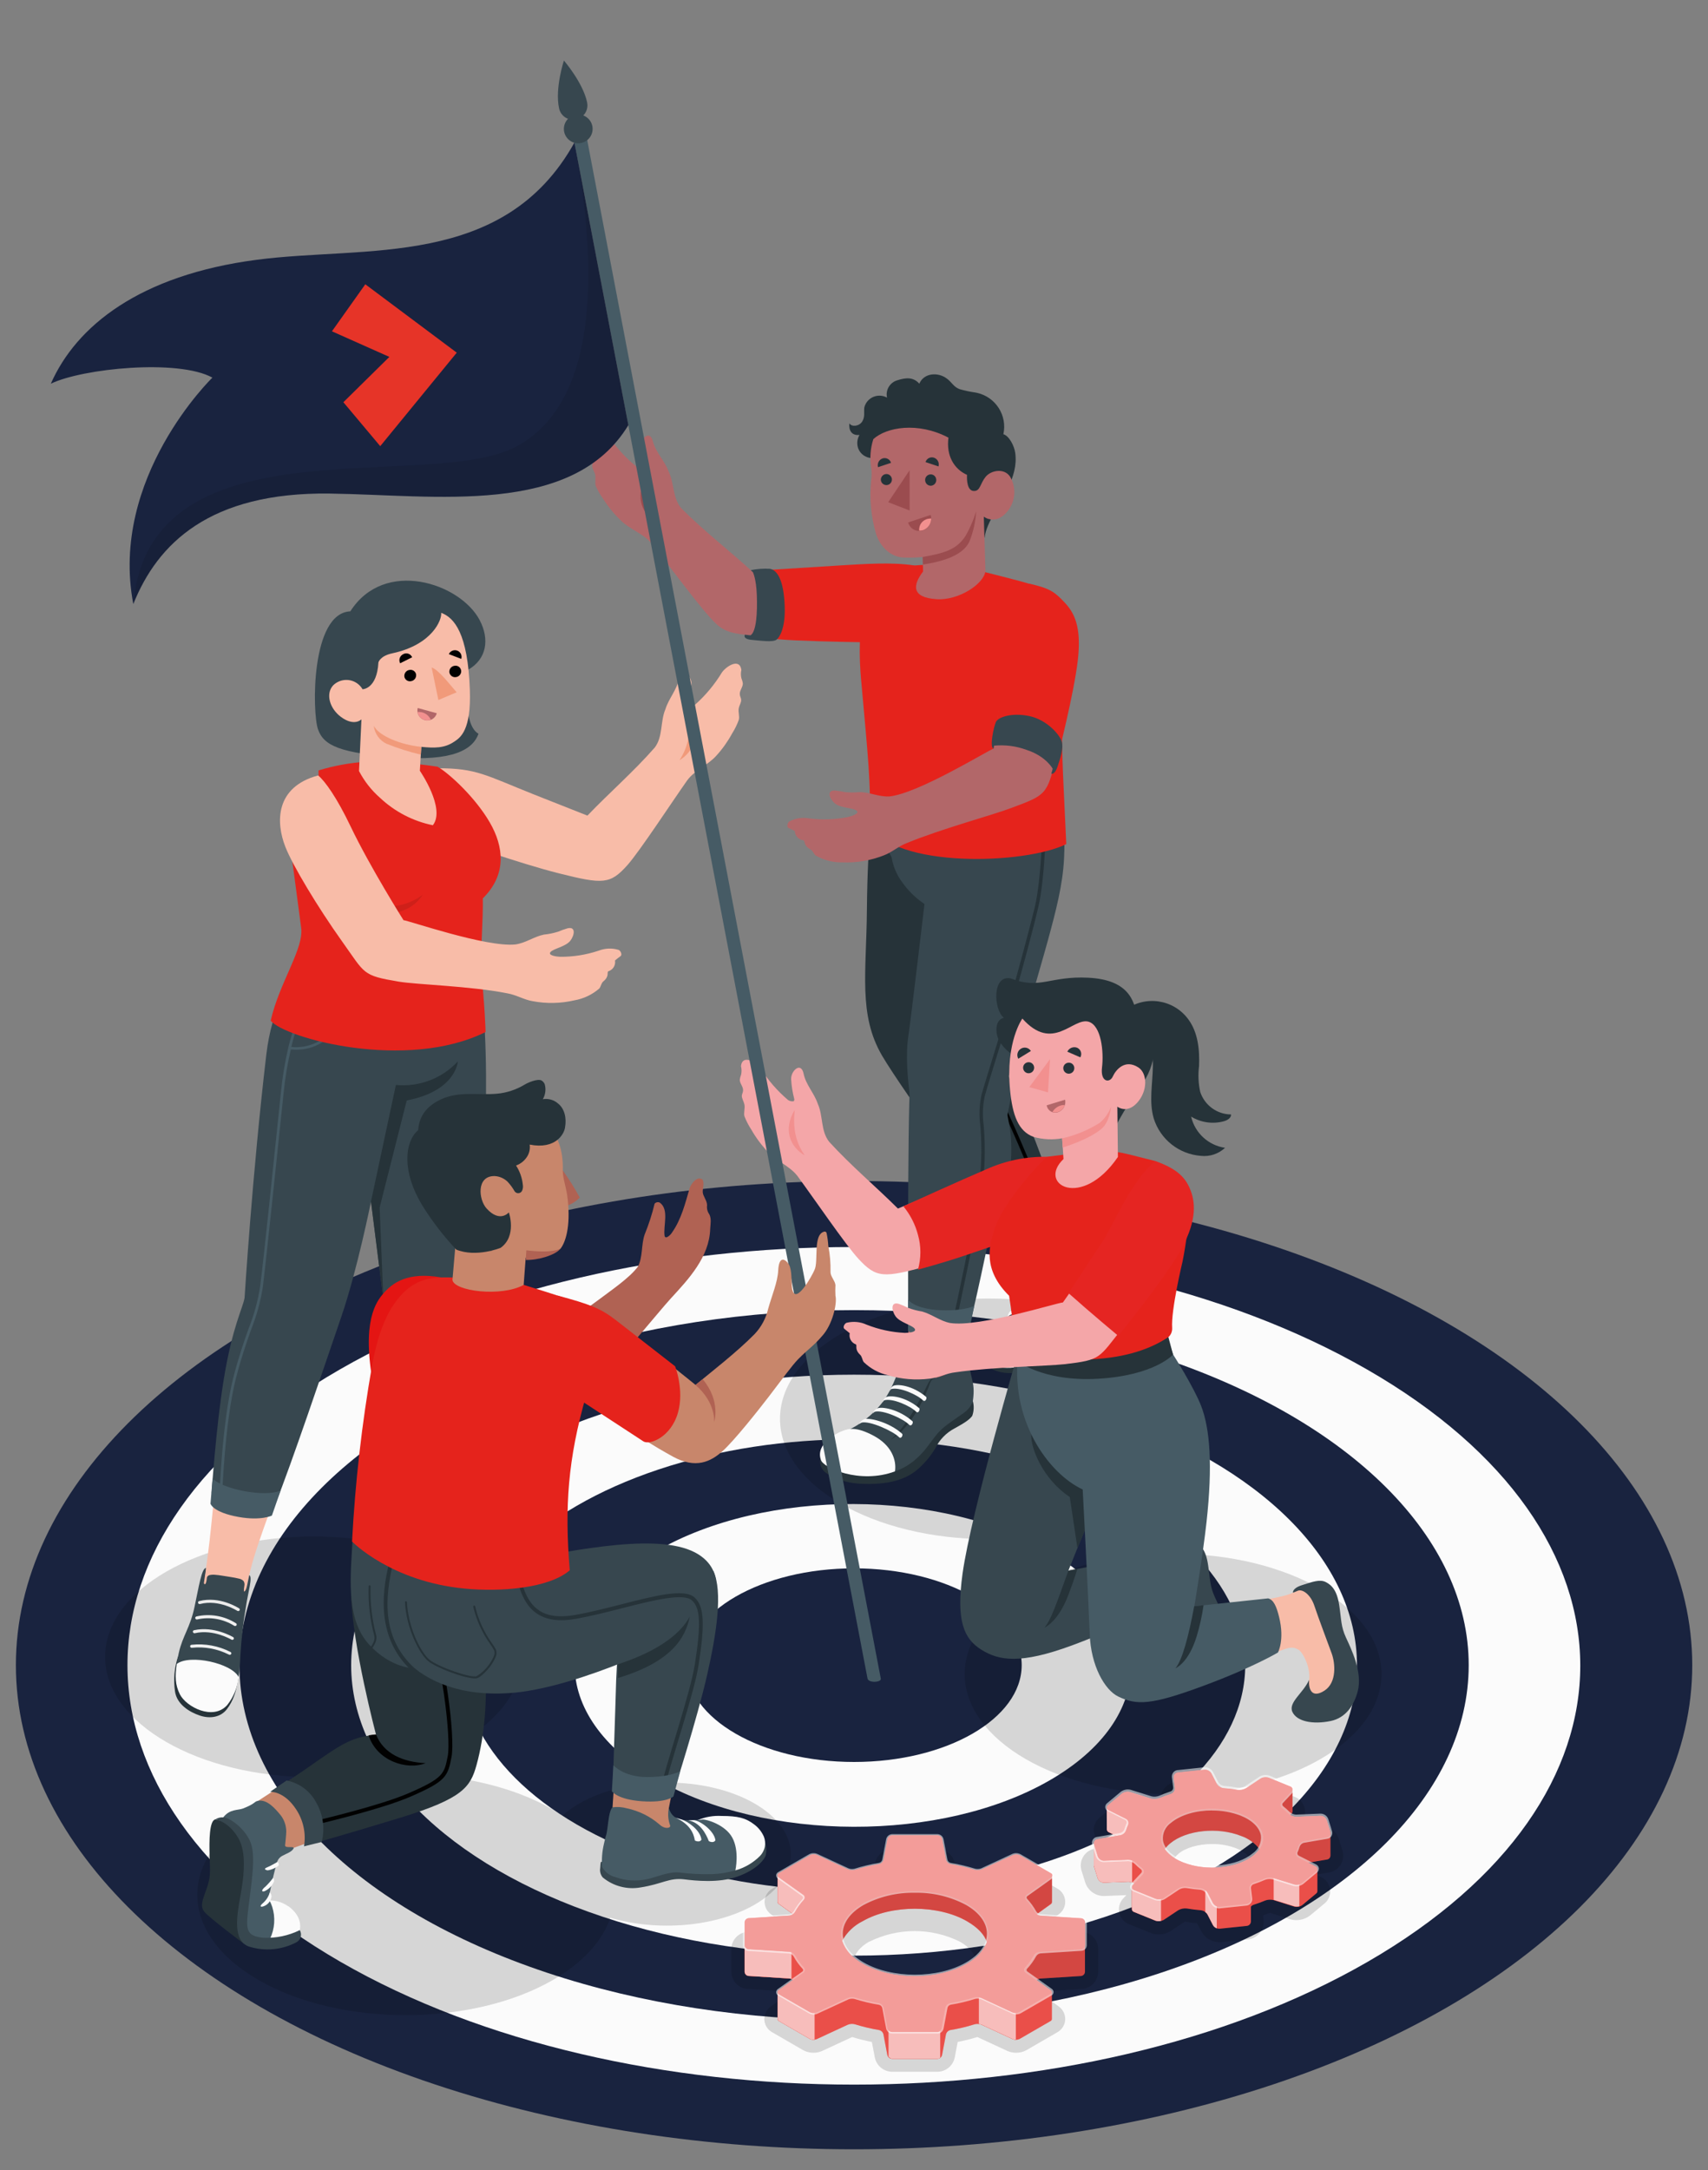 <?xml version="1.0" encoding="UTF-8"?>
<svg id="Camada_1" data-name="Camada 1" xmlns="http://www.w3.org/2000/svg" viewBox="0 0 500 635">
  <rect x="0" y="0" width="500" height="635" fill="#808080" stroke="none"/>
  <defs>
    <style>
      .cls-1 {
        fill: #f0f0f0;
      }

      .cls-2, .cls-3, .cls-4 {
        fill: #fff;
      }

      .cls-5 {
        fill: #e63428;
      }

      .cls-6 {
        fill: #37474f;
      }

      .cls-7 {
        fill: #f4a6a8;
      }

      .cls-8 {
        fill: #e41513;
      }

      .cls-9 {
        fill: none;
        opacity: .55;
      }

      .cls-10 {
        fill: #f2908f;
      }

      .cls-11 {
        fill: #c8866b;
      }

      .cls-12 {
        fill: #b06253;
      }

      .cls-13 {
        fill: #f19a7a;
      }

      .cls-14 {
        fill: #19233f;
      }

      .cls-15 {
        fill: #9b4c4f;
      }

      .cls-16 {
        fill: #fbfbfb;
      }

      .cls-17 {
        fill: #e52522;
      }

      .cls-3 {
        opacity: .7;
      }

      .cls-3, .cls-18, .cls-4, .cls-19 {
        isolation: isolate;
      }

      .cls-20 {
        fill: #ebebeb;
      }

      .cls-21 {
        fill: #b26769;
      }

      .cls-22 {
        fill: #465b65;
      }

      .cls-23 {
        fill: #263339;
      }

      .cls-24 {
        fill: #f8bca8;
      }

      .cls-18 {
        opacity: .1;
      }

      .cls-18, .cls-25, .cls-19 {
        fill: #010101;
      }

      .cls-26 {
        fill: #e5231c;
      }

      .cls-4 {
        opacity: .2;
      }

      .cls-19 {
        opacity: .15;
      }
    </style>
  </defs>
  <g id="freepik--Floor--inject-33">
    <g id="freepik--BullsEye--inject-33">
      <ellipse class="cls-14" cx="250.02" cy="487.27" rx="245.37" ry="141.67"/>
      <path class="cls-16" d="m99.65,574.07c-83.04-47.94-83.13-125.54-.18-173.32,82.95-47.78,217.59-47.78,300.73,0s83.23,125.37.18,173.32c-83.06,47.94-217.69,47.92-300.73,0Z"/>
      <ellipse class="cls-14" cx="250.02" cy="487.27" rx="179.93" ry="103.89"/>
      <ellipse class="cls-16" cx="250.02" cy="487.27" rx="147.22" ry="85"/>
      <ellipse class="cls-14" cx="250.02" cy="487.27" rx="114.51" ry="66.11"/>
      <path class="cls-16" d="m192.18,520.65c-31.94-18.45-31.94-48.34,0-66.78,31.94-18.45,83.5-18.31,115.16.29,31.66,18.6,31.66,48.5,0,66.78-31.66,18.28-83.22,18.15-115.16-.29h0Z"/>
      <ellipse class="cls-14" cx="250.02" cy="487.27" rx="49.07" ry="28.33"/>
    </g>
  </g>
  <g id="freepik--Shadows--inject-33">
    <ellipse id="freepik--shadow--inject-33" class="cls-19" cx="343.41" cy="489.86" rx="61" ry="35.21"/>
    <ellipse id="freepik--shadow--inject-33-2" class="cls-19" cx="289.34" cy="415.19" rx="61" ry="35.21"/>
    <ellipse id="freepik--shadow--inject-33-3" class="cls-19" cx="91.77" cy="484.83" rx="61" ry="35.21"/>
    <path class="cls-19" d="m220.89,527.75c-14.18-8.17-37.13-8.17-51.3,0-1.75,1-3.4,2.19-4.92,3.53-.89-.58-1.79-1.16-2.76-1.72-23.83-13.76-62.45-13.76-86.28,0-23.83,13.76-23.82,36.05,0,49.81,23.82,13.76,62.45,13.75,86.28,0,8.89-5.16,14.52-11.52,16.74-18.19,13.64,4.05,30.79,2.78,42.23-3.81,14.16-8.18,14.16-21.44,0-29.62h0Z"/>
  </g>
  <g id="freepik--Gears--inject-33">
    <g id="freepik--gears--inject-33">
      <path id="freepik--shadow--inject-33-4" class="cls-19" d="m261.17,606.25c-2.48-.01-4.6-1.78-5.08-4.2l-.86-4.52c-1.94-.38-3.87-.85-5.77-1.44l-8.8,4.08c-.8.36-1.66.53-2.54.52h0c-1.05,0-2.1-.25-3.01-.76l-9.01-5.21c-2.17-1.17-2.99-3.87-1.82-6.03.34-.64.84-1.18,1.44-1.59l4.71-3.4c-.22-.32-.43-.65-.64-.98l-11.01-.7c-2.62-.2-4.66-2.38-4.69-5.01v-6.69c.04-2.63,2.07-4.8,4.7-5.01l11-.69c.2-.33.42-.66.64-.99l-4.64-3.39c-2.05-1.4-2.57-4.18-1.18-6.21.39-.58.93-1.07,1.56-1.41l9.02-5.2c1.69-.94,3.72-1.03,5.5-.25l8.8,4.08c1.84-.56,3.81-1.04,5.77-1.44l.86-4.52c.48-2.43,2.6-4.19,5.08-4.2h13.25c2.48.03,4.59,1.78,5.08,4.2l.86,4.52c1.98.39,3.91.88,5.77,1.44l8.8-4.08c1.78-.77,3.81-.69,5.5.25l9.01,5.2c2.17,1.17,2.99,3.87,1.82,6.03-.34.64-.84,1.18-1.44,1.59l-4.71,3.4c.22.33.43.66.64.99l11,.7c2.64.17,4.7,2.35,4.7,4.99v6.69c-.04,2.63-2.07,4.8-4.7,5.01l-11,.7c-.2.33-.42.66-.64.98l4.73,3.4c2.03,1.4,2.57,4.18,1.17,6.21-.41.58-.94,1.07-1.56,1.41l-9.01,5.21c-.91.51-1.96.77-3.01.76-.88.01-1.74-.17-2.54-.52l-8.8-4.08c-1.89.57-3.82,1.05-5.77,1.44l-.86,4.52c-.48,2.43-2.6,4.19-5.08,4.2h-13.24Zm-6.68-38.11c-2.79,1.61-4.41,3.61-4.41,5.49s1.61,3.81,4.41,5.49c8.4,4.18,18.28,4.18,26.68,0,2.76-1.59,4.33-3.57,4.33-5.4s-1.6-3.87-4.41-5.49c-8.4-4.2-18.28-4.2-26.68,0l.08-.09Z"/>
      <path class="cls-26" d="m227.64,548.73h0v7.83h0c.01.24.15.47.36.6l4.13,2.96c-.29.24-.66.39-1.04.44l-12,.76c-.62.06-1.09.57-1.13,1.19v14.51c.04.62.51,1.12,1.12,1.19l12.02.76c.37.05.72.19,1.02.42l-4.14,2.99c-.2.13-.34.36-.36.6h0v7.84h0c.03.25.19.48.42.6l9.02,5.21c.62.3,1.35.33,1.99.09l9.13-4.23c.66-.27,1.4-.32,2.08-.13,2.32.72,4.69,1.28,7.09,1.69.64.14,1.13.64,1.27,1.27l1.14,6.02c.14.64.69,1.08,1.33,1.11h13.36c.65-.03,1.19-.47,1.33-1.11l1.14-6.02c.15-.62.65-1.12,1.27-1.27,2.4-.39,4.76-.95,7.09-1.68.7-.19,1.44-.14,2.1.13l9.13,4.23c.65.24,1.37.22,1.99-.09l9.01-5.21c.24-.11.41-.34.42-.61h0v-7.83h0c-.01-.24-.15-.47-.36-.6l-4.12-2.96c.29-.24.66-.39,1.04-.44l12-.76c.61-.08,1.08-.57,1.12-1.19v-9.39h0v-5.08c-.04-.62-.51-1.13-1.13-1.19l-12-.76c-.37-.04-.72-.19-1.02-.42l4.14-2.99c.22-.13.34-.36.36-.61h0v-7.81h0c-.01-.27-.18-.5-.42-.61l-9.01-5.21c-.62-.3-1.35-.33-1.99-.09l-9.15,4.17c-.66.27-1.4.32-2.08.13-2.32-.72-4.7-1.28-7.1-1.68-.62-.15-1.12-.65-1.27-1.27l-1.14-6.02c-.15-.64-.7-1.08-1.35-1.11h-13.28c-.65.03-1.19.47-1.35,1.11l-1.13,6.02c-.17.62-.65,1.11-1.27,1.27-2.4.39-4.78.95-7.1,1.68-.69.19-1.42.14-2.08-.13l-9.13-4.23c-.65-.24-1.37-.22-1.99.09l-9.02,5.21c-.25.1-.44.34-.47.62h0Zm55.39,25.92c-8.4,4.87-22.04,4.87-30.49,0-2.79-1.38-4.94-3.79-6.01-6.71,1.37-2.49,3.47-4.5,6.01-5.75,8.41-4.85,22.04-4.85,30.49,0,3.28,1.91,5.21,4.01,5.86,6.17-1.14,2.73-3.21,4.95-5.86,6.29h0Z"/>
      <path class="cls-4" d="m227.64,548.73h0v7.83h0c.01.24.15.47.36.6l4.13,2.96c-.29.24-.66.39-1.04.44l-12,.76c-.62.06-1.09.57-1.13,1.19v14.51c.04.62.51,1.12,1.12,1.19l12.02.76c.37.05.72.19,1.02.42l-4.14,2.99c-.2.13-.34.36-.36.6h0v7.84h0c.03.25.19.48.42.6l9.02,5.21c.62.3,1.35.33,1.99.09l9.13-4.23c.66-.27,1.4-.32,2.08-.13,2.32.72,4.69,1.28,7.09,1.69.64.14,1.13.64,1.27,1.27l1.14,6.02c.14.64.69,1.08,1.33,1.11h13.36c.65-.03,1.19-.47,1.33-1.11l1.14-6.02c.15-.62.65-1.12,1.27-1.27,2.4-.39,4.76-.95,7.09-1.68.7-.19,1.44-.14,2.1.13l9.13,4.23c.65.24,1.37.22,1.99-.09l9.01-5.21c.24-.11.41-.34.42-.61h0v-7.83h0c-.01-.24-.15-.47-.36-.6l-4.12-2.96c.29-.24.66-.39,1.04-.44l12-.76c.61-.08,1.08-.57,1.12-1.19v-9.39h0v-5.08c-.04-.62-.51-1.13-1.13-1.19l-12-.76c-.37-.04-.72-.19-1.02-.42l4.14-2.99c.22-.13.34-.36.36-.61h0v-7.81h0c-.01-.27-.18-.5-.42-.61l-9.01-5.21c-.62-.3-1.35-.33-1.99-.09l-9.15,4.17c-.66.27-1.4.32-2.08.13-2.32-.72-4.7-1.28-7.1-1.68-.62-.15-1.12-.65-1.27-1.27l-1.14-6.02c-.15-.64-.7-1.08-1.35-1.11h-13.28c-.65.03-1.19.47-1.35,1.11l-1.13,6.02c-.17.62-.65,1.11-1.27,1.27-2.4.39-4.78.95-7.1,1.68-.69.19-1.42.14-2.08-.13l-9.13-4.23c-.65-.24-1.37-.22-1.99.09l-9.02,5.21c-.25.1-.44.34-.47.62h0Zm55.39,25.92c-8.4,4.87-22.04,4.87-30.49,0-2.79-1.38-4.94-3.79-6.01-6.71,1.37-2.49,3.47-4.5,6.01-5.75,8.41-4.85,22.04-4.85,30.49,0,3.28,1.91,5.21,4.01,5.86,6.17-1.14,2.73-3.21,4.95-5.86,6.29h0Z"/>
      <path class="cls-18" d="m300.34,575.77c-.38.37-.39.97-.03,1.35.05.05.1.09.15.13l3.01,2.16c.3-.24.67-.39,1.05-.43l12-.76c.62-.06,1.09-.57,1.13-1.19v-9.39,1.58c-.04.62-.51,1.12-1.12,1.19l-11.99.77c-.67.09-1.27.5-1.61,1.08-.72,1.27-1.6,2.45-2.6,3.52h0Zm7.62-26.96c-.05.2-.18.39-.36.52l-7.15,5.08c-.43.3-.55.91-.24,1.35.04.05.06.09.11.13.98,1.07,1.84,2.26,2.54,3.53.14.27.36.5.6.66l4.14-2.99c.22-.13.34-.36.36-.61h0v-7.67h0Z"/>
      <path class="cls-18" d="m252.59,557.07c8.41-4.85,22.03-4.87,30.49,0,5.32,3.06,7.28,7.33,5.87,11.29-.64-2.16-2.54-4.28-5.86-6.19-8.41-4.85-22.04-4.85-30.49,0-2.54,1.26-4.64,3.25-6.01,5.73-1.13-3.81.88-7.89,6-10.84h0Z"/>
      <path class="cls-26" d="m217.99,577.02c.04.62.51,1.12,1.12,1.19l12.02.76c.2.01.41.08.58.18v-7.83c-.19-.09-.39-.15-.61-.17l-12-.76c-.56-.06-1-.48-1.11-1.04v7.66h0Zm9.67-20.47h0c.03.24.15.46.36.6l4.13,2.97c.23-.18.41-.41.56-.65.67-1.22,1.49-2.35,2.43-3.38l.13-.15c.11-.11.19-.27.24-.42v-.15c.01-.1.01-.2,0-.3-.03-.17-.11-.32-.23-.44-.05-.05-.1-.11-.17-.15l-7.14-5.08-.17-.14c-.08-.06-.13-.15-.15-.24-.01-.08-.01-.15,0-.23h0v7.77h.01Zm0,34.3c.03.25.18.48.42.6l9.02,5.21c.43.22.91.3,1.38.23v-7.8c-.48.06-.97-.01-1.4-.24l-9.02-5.2c-.22-.11-.37-.32-.42-.56v7.76h.01Zm58.87,1.45c.3.03.61.09.9.2l9.12,4.24c.27.1.55.15.83.15v-7.8c-.28,0-.56-.05-.81-.17l-9.13-4.24c-.29-.11-.6-.18-.9-.2v7.81h0Zm-26.44,9.48c.25.41.69.66,1.17.66h13.19c.29,0,.57-.1.8-.28v-7.83c-.23.19-.51.3-.8.3h-13.28c-.43-.01-.84-.24-1.08-.6v7.74h0Z"/>
      <path class="cls-3" d="m217.99,577.02c.04.62.51,1.12,1.12,1.19l12.02.76c.2.01.41.08.58.18v-7.83c-.19-.09-.39-.15-.61-.17l-12-.76c-.56-.06-1-.48-1.11-1.04v7.66h0Zm9.67-20.47h0c.03.24.15.46.36.6l4.13,2.97c.23-.18.41-.41.56-.65.67-1.22,1.49-2.35,2.43-3.38l.13-.15c.11-.11.19-.27.24-.42v-.15c.01-.1.01-.2,0-.3-.03-.17-.11-.32-.23-.44-.05-.05-.1-.11-.17-.15l-7.14-5.08-.17-.14c-.08-.06-.13-.15-.15-.24-.01-.08-.01-.15,0-.23h0v7.77h.01Zm0,34.3c.03.25.18.48.42.6l9.02,5.21c.43.22.91.3,1.38.23v-7.8c-.48.06-.97-.01-1.4-.24l-9.02-5.2c-.22-.11-.37-.32-.42-.56v7.76h.01Zm58.87,1.45c.3.03.61.09.9.2l9.12,4.24c.27.1.55.15.83.15v-7.8c-.28,0-.56-.05-.81-.17l-9.13-4.24c-.29-.11-.6-.18-.9-.2v7.81h0Zm-26.44,9.48c.25.41.69.66,1.17.66h13.19c.29,0,.57-.1.8-.28v-7.83c-.23.19-.51.3-.8.3h-13.28c-.43-.01-.84-.24-1.08-.6v7.74h0Z"/>
      <path class="cls-26" d="m237.08,542.91l-9.02,5.21c-.36.13-.53.51-.41.86.06.19.22.34.41.41l7.14,5.08c.43.29.55.89.25,1.32-.04.05-.08.1-.13.15-.99,1.07-1.84,2.25-2.54,3.53-.34.58-.95.99-1.63,1.08l-12,.76c-.62.06-1.09.57-1.13,1.19v6.69c.04.62.51,1.13,1.13,1.19l12,.76c.67.09,1.28.5,1.63,1.08.7,1.28,1.55,2.46,2.54,3.53.38.37.39.97.03,1.35-.05.05-.1.09-.15.13l-7.14,5.08c-.36.13-.53.51-.41.86.06.19.22.34.41.41l9.01,5.21c.62.3,1.35.33,1.99.09l9.13-4.23c.66-.27,1.4-.32,2.08-.13,2.32.72,4.7,1.28,7.1,1.69.62.15,1.12.65,1.27,1.27l1.14,6.01c.14.64.69,1.08,1.33,1.11h13.25c.62-.05,1.13-.5,1.27-1.11l1.14-6.01c.15-.64.64-1.12,1.27-1.27,2.4-.41,4.78-.97,7.1-1.69.69-.19,1.42-.14,2.08.13l9.13,4.23c.65.24,1.37.22,1.99-.09l9.01-5.21c.36-.13.53-.51.41-.86-.06-.19-.22-.34-.41-.41l-7.14-5.08c-.43-.29-.55-.89-.25-1.32.04-.05.08-.1.13-.15.99-1.07,1.84-2.25,2.54-3.53.41-.66,1.13-1.07,1.91-1.07l12-.76c.62-.06,1.09-.57,1.13-1.19v-6.69c-.04-.62-.51-1.13-1.13-1.19l-12-.76c-.67-.09-1.28-.5-1.63-1.08-.7-1.28-1.55-2.46-2.54-3.53-.38-.37-.39-.97-.03-1.35.05-.05.1-.09.15-.13l7.14-5.08c.36-.13.53-.51.41-.86-.06-.19-.22-.34-.41-.41l-9.01-5.21c-.62-.3-1.35-.33-1.99-.09l-9.25,4.2c-.66.27-1.4.32-2.08.13-2.32-.72-4.7-1.28-7.1-1.68-.62-.15-1.12-.65-1.27-1.27l-1.14-6.02c-.15-.64-.7-1.08-1.35-1.11h-13.28c-.65.03-1.19.47-1.35,1.11l-1.13,6.02c-.17.62-.65,1.11-1.27,1.27-2.4.39-4.78.95-7.1,1.68-.69.19-1.42.14-2.08-.13l-9.13-4.23c-.66-.25-1.41-.22-2.05.1h0Zm45.95,14.16c8.41,4.85,8.41,12.7,0,17.57-8.41,4.87-22.04,4.87-30.49,0-8.45-4.87-8.41-12.7,0-17.57,8.41-4.87,22.08-4.85,30.49,0Z"/>
      <g class="cls-9">
        <path class="cls-2" d="m237.08,542.91l-9.02,5.21c-.36.13-.53.51-.41.86.06.19.22.34.41.41l7.14,5.08c.43.29.55.89.25,1.32-.04.05-.08.1-.13.15-.99,1.07-1.84,2.25-2.54,3.53-.34.58-.95.99-1.63,1.08l-12,.76c-.62.06-1.09.57-1.13,1.19v6.69c.04.62.51,1.13,1.13,1.19l12,.76c.67.09,1.28.5,1.63,1.08.7,1.28,1.55,2.46,2.54,3.53.38.37.39.97.03,1.35-.05.05-.1.09-.15.13l-7.14,5.08c-.36.13-.53.51-.41.86.06.19.22.34.41.41l9.01,5.21c.62.3,1.35.33,1.99.09l9.13-4.23c.66-.27,1.4-.32,2.08-.13,2.32.72,4.7,1.28,7.1,1.69.62.15,1.12.65,1.27,1.27l1.14,6.01c.14.64.69,1.08,1.33,1.11h13.25c.62-.05,1.13-.5,1.27-1.11l1.14-6.01c.15-.64.64-1.12,1.27-1.27,2.4-.41,4.78-.97,7.1-1.69.69-.19,1.42-.14,2.08.13l9.13,4.23c.65.24,1.37.22,1.99-.09l9.01-5.21c.36-.13.53-.51.41-.86-.06-.19-.22-.34-.41-.41l-7.14-5.08c-.43-.29-.55-.89-.25-1.32.04-.05.08-.1.13-.15.99-1.07,1.84-2.25,2.54-3.53.41-.66,1.13-1.07,1.91-1.07l12-.76c.62-.06,1.09-.57,1.13-1.19v-6.69c-.04-.62-.51-1.13-1.13-1.19l-12-.76c-.67-.09-1.28-.5-1.63-1.08-.7-1.28-1.55-2.46-2.54-3.53-.38-.37-.39-.97-.03-1.35.05-.05.1-.09.15-.13l7.14-5.08c.36-.13.53-.51.41-.86-.06-.19-.22-.34-.41-.41l-9.01-5.21c-.62-.3-1.35-.33-1.99-.09l-9.25,4.2c-.66.27-1.4.32-2.08.13-2.32-.72-4.7-1.28-7.1-1.68-.62-.15-1.12-.65-1.27-1.27l-1.14-6.02c-.15-.64-.7-1.08-1.35-1.11h-13.28c-.65.03-1.19.47-1.35,1.11l-1.13,6.02c-.17.62-.65,1.11-1.27,1.27-2.4.39-4.78.95-7.1,1.68-.69.19-1.42.14-2.08-.13l-9.13-4.23c-.66-.25-1.41-.22-2.05.1h0Zm45.95,14.16c8.41,4.85,8.41,12.7,0,17.57-8.41,4.87-22.04,4.87-30.49,0-8.45-4.87-8.41-12.7,0-17.57,8.41-4.87,22.08-4.85,30.49,0Z"/>
        <path class="cls-2" d="m274.44,595.07h-13.25c-.86-.01-1.6-.62-1.78-1.46l-1.14-6.02c-.11-.47-.48-.83-.95-.93-2.43-.41-4.81-.97-7.15-1.7-.58-.15-1.21-.11-1.77.1l-9.15,4.23c-.77.32-1.65.29-2.39-.1l-9.02-5.21c-.36-.18-.6-.53-.64-.94,0-.41.19-.79.53-1.02l7.15-5.08c.24-.17.3-.48.14-.72-.03-.04-.05-.06-.08-.09-1.02-1.11-1.89-2.31-2.62-3.62-.27-.46-.74-.77-1.27-.85l-12.02-.76c-.86-.06-1.52-.77-1.54-1.64v-6.69c0-.86.67-1.58,1.54-1.64l12.02-.76c.52-.08.99-.38,1.27-.84.72-1.31,1.6-2.53,2.62-3.63.11-.11.18-.28.17-.44-.03-.14-.1-.27-.23-.36l-7.15-5.14c-.33-.23-.53-.6-.53-1,.03-.41.27-.76.64-.95l9.02-5.21c.74-.38,1.61-.42,2.39-.1l9.15,4.23c.56.22,1.18.25,1.77.1,2.34-.74,4.73-1.3,7.15-1.7.47-.1.84-.46.95-.93l1.14-6.02c.19-.84.91-1.44,1.78-1.46h13.25c.85.03,1.58.62,1.77,1.46l1.14,6.02c.11.47.48.83.95.93,2.43.41,4.81.97,7.15,1.7.58.14,1.21.11,1.77-.1l9.13-4.23c.77-.33,1.65-.29,2.4.1l9.02,5.21c.36.18.6.53.64.94,0,.41-.19.79-.53,1.02l-7.13,5.09c-.13.09-.2.22-.23.37,0,.17.05.32.17.43,1.02,1.11,1.89,2.31,2.62,3.62.27.46.74.77,1.27.85l12.02.76c.86.06,1.52.77,1.54,1.64v6.69c0,.86-.67,1.58-1.54,1.64l-12.02.76c-.53.08-1,.39-1.27.85-.72,1.31-1.6,2.53-2.62,3.62-.22.19-.23.52-.03.74.03.03.06.05.09.08l7.15,5.08c.34.23.55.61.53,1.02-.04.41-.28.76-.64.94l-9.01,5.21c-.75.38-1.64.42-2.41.1l-9.13-4.23c-.56-.22-1.18-.24-1.77-.1-2.34.74-4.73,1.3-7.15,1.7-.47.1-.84.46-.95.93l-1.14,6.02c-.17.86-.91,1.5-1.79,1.51h0Zm-24.99-11.09c.33,0,.66.05.98.14,2.3.71,4.65,1.27,7.03,1.66.84.17,1.5.81,1.69,1.64l1.14,6.02c.1.42.47.74.9.75h13.25c.43-.01.8-.33.89-.75l1.14-6.02c.19-.83.85-1.47,1.69-1.64,2.38-.39,4.73-.95,7.03-1.66.8-.23,1.65-.18,2.41.14l9.13,4.23c.52.19,1.09.18,1.59-.06l9.01-5.21c.13-.06.2-.15.2-.23s0-.17-.18-.25l-7.14-5.08c-.33-.23-.56-.58-.6-.99-.04-.42.1-.83.39-1.13.98-1.04,1.84-2.21,2.54-3.46.43-.71,1.16-1.18,1.98-1.27l12-.75c.39-.04.71-.37.71-.76v-6.69c0-.39-.32-.71-.71-.75l-12-.76c-.83-.09-1.55-.56-1.98-1.27-.7-1.26-1.55-2.41-2.54-3.46-.29-.3-.43-.71-.39-1.13.04-.41.27-.76.6-.99l7.14-5.08c.11-.09.18-.18.18-.25s-.08-.15-.2-.23l-9.01-5.21c-.5-.24-1.07-.25-1.59-.06l-9.13,4.23c-.76.32-1.61.37-2.41.14-2.3-.71-4.65-1.26-7.03-1.66-.84-.17-1.5-.81-1.69-1.64l-1.14-6.02c-.1-.42-.46-.72-.89-.74h-13.25c-.43,0-.8.32-.9.74l-1.14,6.02c-.19.83-.85,1.47-1.69,1.64-2.38.41-4.73.97-7.03,1.66-.8.23-1.65.18-2.41-.14l-9.13-4.41c-.52-.19-1.09-.18-1.59.06l-.22-.38.22.38-9.01,5.21c-.13.08-.2.15-.2.23s0,.17.18.25l7.14,5.08c.33.23.56.58.6.99.04.42-.1.83-.39,1.13-.99,1.04-1.84,2.2-2.54,3.46-.43.71-1.16,1.18-1.98,1.27l-12,.75c-.39.04-.7.37-.71.76v6.69c0,.39.32.72.71.76l12,.75c.83.09,1.55.56,1.98,1.27.7,1.26,1.55,2.41,2.54,3.46.29.3.43.71.39,1.13-.04.41-.27.76-.6.99l-7.14,5.14c-.09.05-.17.14-.18.24,0,.08.08.17.2.23l9.01,5.21c.5.24,1.07.25,1.59.06l9.13-4.23c.46-.14.95-.2,1.44-.15h0Zm18.36-5.26c-5.37.1-10.7-1.17-15.45-3.68-4.2-2.44-6.53-5.69-6.53-9.18s2.32-6.73,6.53-9.16c8.52-4.92,22.37-4.92,30.9,0h0c4.2,2.43,6.53,5.68,6.53,9.17s-2.32,6.73-6.53,9.17c-4.75,2.52-10.07,3.79-15.45,3.68h0Zm0-24.85c-5.22-.1-10.39,1.13-15,3.58-3.93,2.26-6.09,5.25-6.09,8.4s2.16,6.15,6.09,8.41c8.27,4.78,21.74,4.78,30.01,0,3.93-2.26,6.09-5.25,6.09-8.4s-2.16-6.15-6.09-8.41c-4.61-2.45-9.78-3.68-15-3.58h0Z"/>
      </g>
      <path id="freepik--shadow--inject-33-5" class="cls-19" d="m351.68,565.14l-1.27-2.36c-1.21-.1-2.4-.25-3.56-.46h0l-4.05,2.69c-1.09.7-2.35,1.07-3.65,1.05-.8,0-1.59-.14-2.32-.43l-6.26-2.54c-2.41-.91-3.62-3.62-2.71-6.03.23-.6.57-1.13,1.02-1.59l.85-.91-6.64.27c-2.45-.04-4.61-1.61-5.39-3.94l-1.08-3.47c-.84-2.63.6-5.44,3.23-6.28.24-.08.48-.14.72-.18l3.66-.62-1.35-.67c-2.32-1.08-3.33-3.84-2.25-6.16.3-.66.76-1.24,1.35-1.69l3.99-3.33c1.18-.94,2.66-1.46,4.17-1.45.61,0,1.22.09,1.8.27l5.93,1.85h.09c.62-.27,1.27-.52,1.93-.76l-.14-1.21c-.34-2.85,1.69-5.44,4.55-5.78h.05l7.81-.81h.57c2.2.01,4.19,1.23,5.23,3.16l1.21,2.36c1.21.1,2.4.27,3.57.46h0l4.05-2.69c1.09-.7,2.35-1.05,3.65-1.04.8,0,1.59.14,2.32.43l6.26,2.54c2.41.91,3.62,3.62,2.71,6.03-.23.6-.57,1.13-1.02,1.59l-.85.91,6.64-.27c2.45.04,4.61,1.63,5.39,3.95l1.08,3.46c.84,2.63-.6,5.44-3.23,6.28-.24.08-.48.14-.72.18l-3.66.62,1.35.69c2.32,1.08,3.33,3.84,2.25,6.16-.3.66-.76,1.24-1.35,1.69l-3.99,3.32c-1.18.95-2.66,1.46-4.18,1.45-.61,0-1.21-.09-1.79-.27l-5.88-1.87h-.09c-.62.27-1.27.53-1.93.76l.14,1.27c.34,2.83-1.68,5.41-4.51,5.75h-.09l-7.83.81c-.19.01-.37.01-.56,0-2.2-.03-4.22-1.26-5.23-3.21h0Zm-6.68-22.69c-.53.44-1.41,1.27-1.27,2.17s1.27,2.26,4.01,3.35c2.26.86,4.66,1.3,7.09,1.27,3.98,0,7.75-1.08,9.85-2.82.53-.44,1.41-1.27,1.27-2.17s-1.27-2.27-4.01-3.37c-2.26-.86-4.66-1.3-7.08-1.27-3.99,0-7.76,1.07-9.86,2.83h0Z"/>
      <path class="cls-26" d="m339.48,526.13c-.81.3-1.7.37-2.54.17l-6.09-1.91c-.83-.2-1.7-.04-2.39.47l-3.99,3.33c-.24.17-.38.44-.39.74h0v6.42h0c.01.36.23.66.56.8l2.16,1.08-5.54.95c-.58.09-1.02.6-.99,1.19h0v6.4h0c-.01.13-.01.27,0,.39l1.09,3.46c.27.76.99,1.28,1.8,1.27l7.14-.28c.61,0,1.22.19,1.73.53l-.37.38c-.18.19-.29.43-.3.7h0v6.44h0c.01.38.28.72.65.83l6.25,2.54c.81.27,1.7.18,2.45-.25l4.2-2.79c.76-.44,1.66-.62,2.54-.51,1.33.23,2.68.39,4.05.51.84.09,1.58.56,2.02,1.27l1.56,3.04c.41.72,1.18,1.14,2.01,1.09l7.83-.81c.69-.04,1.23-.58,1.27-1.27h0v-4.36c.2-.27.48-.47.8-.57,1.11-.34,2.2-.74,3.26-1.19.81-.32,1.69-.38,2.54-.18l6.09,1.91c.83.22,1.7.05,2.39-.47l3.99-3.32c.24-.17.38-.43.39-.72h0v-6.47h0c-.03-.34-.24-.65-.56-.77l-2.16-1.09,5.54-.94c.57-.08.99-.56,1-1.13h0v-6.49h0c.01-.14.01-.29,0-.43l-1.08-3.46c-.28-.76-1-1.27-1.82-1.27l-7.14.29c-.61-.03-1.21-.2-1.73-.53l.37-.39c.19-.18.3-.43.3-.7h0v-6.35h0v-.06h0c-.03-.37-.29-.69-.65-.8l-6.25-2.54c-.81-.28-1.72-.19-2.45.25l-4.2,2.79c-.76.44-1.66.62-2.54.5-1.27-.23-2.68-.39-4.05-.5-.83-.09-1.58-.56-2.02-1.27l-1.56-3.04c-.41-.71-1.18-1.14-2.01-1.09l-7.83.81c-.75.08-1.28.75-1.21,1.5v.03l.36,2.97c.06.79-.42,1.52-1.17,1.77-1.13.33-2.24.71-3.33,1.16h0Zm27.63,16.69c-4.7,3.91-13.97,4.88-20.8,2.17-2.12-.75-3.98-2.1-5.35-3.89.46-.62.99-1.18,1.59-1.68,4.7-3.93,13.97-4.89,20.8-2.17,2.11.72,3.96,2.06,5.34,3.81-.44.65-.98,1.24-1.58,1.75h0Z"/>
      <path class="cls-4" d="m339.48,526.13c-.81.3-1.7.37-2.54.17l-6.09-1.91c-.83-.2-1.7-.04-2.39.47l-3.99,3.33c-.24.17-.38.44-.39.74h0v6.42h0c.01.36.23.66.56.8l2.16,1.08-5.54.95c-.58.09-1.02.6-.99,1.19h0v6.4h0c-.01.13-.01.27,0,.39l1.09,3.46c.27.76.99,1.28,1.8,1.27l7.14-.28c.61,0,1.22.19,1.73.53l-.37.38c-.18.19-.29.43-.3.7h0v6.44h0c.01.38.28.72.65.83l6.25,2.54c.81.27,1.7.18,2.45-.25l4.2-2.79c.76-.44,1.66-.62,2.54-.51,1.33.23,2.68.39,4.05.51.84.09,1.58.56,2.02,1.27l1.56,3.04c.41.72,1.18,1.14,2.01,1.09l7.83-.81c.69-.04,1.23-.58,1.27-1.27h0v-4.36c.2-.27.48-.47.8-.57,1.11-.34,2.2-.74,3.26-1.19.81-.32,1.69-.38,2.54-.18l6.09,1.91c.83.22,1.7.05,2.39-.47l3.99-3.32c.24-.17.38-.43.39-.72h0v-6.47h0c-.03-.34-.24-.65-.56-.77l-2.16-1.09,5.54-.94c.57-.08.99-.56,1-1.13h0v-6.49h0c.01-.14.01-.29,0-.43l-1.08-3.46c-.28-.76-1-1.27-1.82-1.27l-7.14.29c-.61-.03-1.21-.2-1.73-.53l.37-.39c.19-.18.3-.43.3-.7h0v-6.35h0v-.06h0c-.03-.37-.29-.69-.65-.8l-6.25-2.54c-.81-.28-1.72-.19-2.45.25l-4.2,2.79c-.76.44-1.66.62-2.54.5-1.27-.23-2.68-.39-4.05-.5-.83-.09-1.58-.56-2.02-1.27l-1.56-3.04c-.41-.71-1.18-1.14-2.01-1.09l-7.83.81c-.75.08-1.28.75-1.21,1.5v.03l.36,2.97c.06.79-.42,1.52-1.17,1.77-1.13.33-2.24.71-3.33,1.16h0Zm27.63,16.69c-4.7,3.91-13.97,4.88-20.8,2.17-2.12-.75-3.98-2.1-5.35-3.89.46-.62.99-1.18,1.59-1.68,4.7-3.93,13.97-4.89,20.8-2.17,2.11.72,3.96,2.06,5.34,3.81-.44.65-.98,1.24-1.58,1.75h0Z"/>
      <path class="cls-18" d="m379.51,541.74c-.36.65-.11,1.47.55,1.83,0,0,.03,0,.03.01l2.86,1.45,5.54-.95c.57-.08.99-.56,1-1.13v-6.35c-.04.55-.46.98-1,1.05l-6.81,1.17c-.79.2-1.42.8-1.65,1.59-.14.46-.32.9-.51,1.33Zm-1.17-18.15c0,.27-.11.52-.3.7l-2.85,3.01c-.46.53-.39,1.33.13,1.79.01.01.03.03.05.04.61.47,1.18.98,1.72,1.52.17.18.37.33.58.46l.37-.39c.19-.18.3-.43.3-.7h0v-6.43h0Z"/>
      <path class="cls-18" d="m363.35,530.82c5.84,2.35,7.9,6.66,5.32,10.3-1.37-1.75-3.21-3.09-5.32-3.81-6.78-2.72-16.08-1.75-20.8,2.17-.6.48-1.13,1.05-1.58,1.68-1.82-2.54-1.4-5.65,1.58-8.12,4.7-3.98,14.01-4.94,20.8-2.22h0Z"/>
      <path class="cls-26" d="m352.83,559.53c.27.19.51.44.67.74l1.56,3.04c.24.46.66.8,1.14.97v-6.44c-.48-.17-.89-.51-1.14-.95l-1.58-3.05c-.17-.29-.38-.55-.65-.75v6.45h-.01Zm-21.48-.86c0,.38.27.72.64.83l6.26,2.54c.53.18,1.09.2,1.64.06v-6.44c-.55.14-1.11.11-1.64-.06l-6.25-2.54c-.37-.11-.64-.44-.65-.84h0v6.45h0Zm41.49-2.73l6.01,1.88c.5.14,1.03.14,1.52,0v-6.43c-.5.14-1.02.14-1.51,0l-6.01-1.8v6.35h-.01Zm-52.63-10.16c0,.14.01.27.06.39l1.07,3.47c.28.76,1,1.27,1.82,1.27l7.14-.28c.38,0,.76.08,1.12.23v-6.44c-.36-.15-.74-.23-1.12-.23l-7.15.29c-.81,0-1.52-.51-1.8-1.27l-1.08-3.46c-.03-.13-.05-.25-.06-.38v6.4h.01Zm3.81-10.42h0c.03.36.24.66.56.8l2.17,1.08,1.27-.2c.8-.2,1.44-.81,1.66-1.61.14-.46.32-.91.52-1.35,0-.11.08-.22.11-.34v-.25c0-.17-.01-.34-.08-.5-.06-.2-.18-.38-.34-.52-.08-.1-.18-.18-.29-.23l-5.08-2.54c-.11-.05-.23-.13-.32-.22-.1-.09-.18-.2-.22-.33v-.23l.03,6.44h0Z"/>
      <path class="cls-3" d="m352.83,559.53c.27.19.51.44.67.74l1.56,3.04c.24.46.66.8,1.14.97v-6.44c-.48-.17-.89-.51-1.14-.95l-1.58-3.05c-.17-.29-.38-.55-.65-.75v6.45h-.01Zm-21.48-.86c0,.38.27.72.64.83l6.26,2.54c.53.18,1.09.2,1.64.06v-6.44c-.55.14-1.11.11-1.64-.06l-6.25-2.54c-.37-.11-.64-.44-.65-.84h0v6.45h0Zm41.49-2.73l6.01,1.88c.5.14,1.03.14,1.52,0v-6.43c-.5.14-1.02.14-1.51,0l-6.01-1.8v6.35h-.01Zm-52.63-10.16c0,.14.01.27.06.39l1.07,3.47c.28.76,1,1.27,1.82,1.27l7.14-.28c.38,0,.76.08,1.12.23v-6.44c-.36-.15-.74-.23-1.12-.23l-7.15.29c-.81,0-1.52-.51-1.8-1.27l-1.08-3.46c-.03-.13-.05-.25-.06-.38v6.4h.01Zm3.81-10.42h0c.03.36.24.66.56.8l2.17,1.08,1.27-.2c.8-.2,1.44-.81,1.66-1.61.14-.46.32-.91.52-1.35,0-.11.08-.22.11-.34v-.25c0-.17-.01-.34-.08-.5-.06-.2-.18-.38-.34-.52-.08-.1-.18-.18-.29-.23l-5.08-2.54c-.11-.05-.23-.13-.32-.22-.1-.09-.18-.2-.22-.33v-.23l.03,6.44h0Z"/>
      <path class="cls-26" d="m328.41,524.86l-3.99,3.33c-.39.24-.52.75-.28,1.16.1.17.27.29.44.36l5.08,2.54c.66.34.93,1.17.57,1.83h0c-.2.44-.37.89-.51,1.36-.23.79-.86,1.4-1.66,1.59l-6.8,1.17c-.65.09-1.09.69-1,1.33,0,.08.03.14.05.22l1.08,3.47c.28.76.99,1.27,1.8,1.27l7.15-.29c.86.03,1.69.38,2.31.98.53.56,1.11,1.07,1.72,1.52.55.43.64,1.23.2,1.79,0,.01-.03.03-.04.04l-2.83,3.02c-.38.32-.42.88-.1,1.26.11.14.27.24.44.28l6.25,2.54c.81.27,1.7.18,2.45-.25l4.2-2.79c.76-.44,1.66-.62,2.54-.51,1.35.24,2.69.41,4.05.51.84.09,1.58.56,2.02,1.27l1.55,3.02c.41.72,1.19,1.14,2.02,1.09l7.83-.81c.74-.08,1.28-.72,1.22-1.47v-.05l-.36-2.97c-.06-.79.42-1.52,1.17-1.77,1.11-.34,2.2-.74,3.26-1.19.81-.32,1.7-.38,2.54-.17l6.09,1.91c.84.2,1.72.04,2.4-.48l3.99-3.32c.39-.24.52-.75.28-1.16-.1-.17-.27-.29-.44-.36l-5.02-2.54c-.67-.36-.93-1.17-.58-1.84.2-.43.38-.89.52-1.35.23-.79.86-1.38,1.65-1.59l6.81-1.17c.65-.09,1.09-.69,1-1.33,0-.08-.03-.15-.05-.23l-1.08-3.46c-.28-.76-1-1.27-1.82-1.27l-7.14.29c-.86-.03-1.69-.38-2.31-.99-.53-.55-1.12-1.05-1.72-1.52-.55-.43-.65-1.23-.22-1.78,0-.01.03-.03.04-.05l2.85-3.01c.38-.32.42-.88.1-1.26-.11-.14-.27-.24-.44-.28l-6.25-2.54c-.81-.28-1.72-.19-2.45.25l-4.2,2.79c-.76.44-1.66.62-2.54.5-1.27-.23-2.68-.39-4.05-.5-.83-.09-1.58-.56-2.02-1.27l-1.56-3.04c-.41-.71-1.18-1.14-2.01-1.09l-7.83.81c-.75.08-1.28.75-1.21,1.5v.03l.36,2.97c.06.79-.42,1.52-1.17,1.77-1.11.37-2.2.79-3.26,1.27-.81.3-1.7.37-2.54.17l-6.09-1.91c-.84-.25-1.75-.11-2.46.39h-.01Zm34.94,5.96c6.77,2.72,8.46,8.09,3.81,12s-13.97,4.88-20.8,2.17c-6.82-2.71-8.46-8.09-3.81-12s14.01-4.89,20.8-2.17Z"/>
      <g class="cls-9">
        <path class="cls-2" d="m328.41,524.86l-3.99,3.33c-.39.24-.52.75-.28,1.16.1.17.27.29.44.36l5.08,2.54c.66.34.93,1.17.57,1.83h0c-.2.44-.37.89-.51,1.36-.23.79-.86,1.4-1.66,1.59l-6.8,1.17c-.65.09-1.09.69-1,1.33,0,.08.03.14.05.22l1.08,3.47c.28.76.99,1.27,1.8,1.27l7.15-.29c.86.03,1.69.38,2.31.98.53.56,1.11,1.07,1.72,1.52.55.43.64,1.23.2,1.79,0,.01-.03.03-.04.04l-2.83,3.02c-.38.32-.42.88-.1,1.26.11.14.27.24.44.28l6.25,2.54c.81.27,1.7.18,2.45-.25l4.2-2.79c.76-.44,1.66-.62,2.54-.51,1.35.24,2.69.41,4.05.51.84.09,1.58.56,2.02,1.27l1.55,3.02c.41.72,1.19,1.14,2.02,1.09l7.83-.81c.74-.08,1.28-.72,1.22-1.47v-.05l-.36-2.97c-.06-.79.42-1.52,1.17-1.77,1.11-.34,2.2-.74,3.26-1.19.81-.32,1.7-.38,2.54-.17l6.09,1.91c.84.2,1.72.04,2.4-.48l3.99-3.32c.39-.24.52-.75.28-1.16-.1-.17-.27-.29-.44-.36l-5.02-2.54c-.67-.36-.93-1.17-.58-1.84.2-.43.38-.89.52-1.35.23-.79.86-1.38,1.65-1.59l6.81-1.17c.65-.09,1.09-.69,1-1.33,0-.08-.03-.15-.05-.23l-1.08-3.46c-.28-.76-1-1.27-1.82-1.27l-7.14.29c-.86-.03-1.69-.38-2.31-.99-.53-.55-1.12-1.05-1.72-1.52-.55-.43-.65-1.23-.22-1.78,0-.01.03-.03.04-.05l2.85-3.01c.38-.32.42-.88.1-1.26-.11-.14-.27-.24-.44-.28l-6.25-2.54c-.81-.28-1.72-.19-2.45.25l-4.2,2.79c-.76.44-1.66.62-2.54.5-1.27-.23-2.68-.39-4.05-.5-.83-.09-1.58-.56-2.02-1.27l-1.56-3.04c-.41-.71-1.18-1.14-2.01-1.09l-7.83.81c-.75.08-1.28.75-1.21,1.5v.03l.36,2.97c.06.79-.42,1.52-1.17,1.77-1.11.37-2.2.79-3.26,1.27-.81.3-1.7.37-2.54.17l-6.09-1.91c-.84-.25-1.75-.11-2.46.39h-.01Zm34.94,5.96c6.77,2.72,8.46,8.09,3.81,12s-13.97,4.88-20.8,2.17c-6.82-2.71-8.46-8.09-3.81-12s14.01-4.89,20.8-2.17Z"/>
        <path class="cls-2" d="m356.91,558.47c-.97-.03-1.85-.55-2.34-1.4l-1.55-3.04c-.36-.56-.94-.93-1.59-1.02-1.38-.11-2.76-.28-4.1-.51-.74-.1-1.47.05-2.12.42l-4.2,2.79c-.89.53-1.98.64-2.96.3l-6.25-2.54c-.47-.17-.84-.56-.97-1.04-.1-.5.06-1,.43-1.36l2.83-3.02c.13-.13.2-.3.19-.5-.03-.22-.13-.41-.3-.53-.62-.48-1.21-1.02-1.77-1.58-.52-.48-1.18-.76-1.89-.81l-7.15.29c-1.07,0-2.01-.66-2.35-1.66l-1.08-3.46c-.3-.91.2-1.89,1.12-2.2.09-.03.18-.05.27-.06l6.8-1.16c.62-.17,1.11-.65,1.27-1.27.14-.48.32-.97.53-1.42.23-.39.09-.89-.3-1.11h-.01l-5.02-2.54c-.46-.2-.79-.62-.86-1.12-.03-.5.19-.97.58-1.27l3.99-3.33c.83-.62,1.91-.84,2.91-.57l6.09,1.91c.74.17,1.5.11,2.21-.15,1.08-.48,2.19-.9,3.32-1.27.5-.17.83-.66.79-1.18l-.36-2.96c-.14-1.03.57-1.98,1.6-2.12h.1l7.81-.83c1.04-.06,2.03.48,2.54,1.4l1.55,3.02c.36.56.93.94,1.59,1.03,1.38.1,2.76.28,4.1.51.74.09,1.47-.06,2.12-.42l4.2-2.79c.89-.53,1.98-.65,2.96-.3l6.25,2.54c.75.23,1.17,1.03.94,1.78-.08.24-.22.46-.41.64l-2.83,3.02c-.14.13-.22.3-.19.5.03.22.13.41.3.52.62.48,1.21,1.02,1.77,1.58.51.48,1.18.77,1.89.83l7.15-.29c1.07-.03,2.02.65,2.35,1.65l1.08,3.46c.15.48.1,1.02-.17,1.46-.28.44-.75.74-1.27.8l-6.8,1.17c-.61.15-1.08.61-1.27,1.21-.14.5-.32.97-.53,1.44-.23.38-.1.88.28,1.09,0,0,.03.01.04.03l5.02,2.54c.46.2.79.64.86,1.13.03.5-.19.97-.58,1.27l-3.99,3.32c-.83.62-1.91.84-2.91.58l-6.09-1.91c-.74-.18-1.5-.13-2.21.14-1.08.48-2.19.9-3.32,1.27-.51.15-.83.65-.79,1.17l.36,2.97c.13,1.05-.62,2.01-1.68,2.13h-.03l-7.81.81-.15.05v-.03Zm-9.97-7.09c.19-.03.39-.03.58,0,1.31.23,2.64.39,4,.5,1.03.11,1.94.71,2.46,1.61l1.56,3.04c.3.52.88.83,1.47.8l7.81-.83c.23-.01.43-.13.56-.3.14-.17.2-.39.18-.61l-.37-2.96c-.09-1.05.55-2.03,1.55-2.36,1.09-.33,2.17-.72,3.21-1.18.94-.37,1.98-.43,2.96-.18l6.09,1.91c.65.15,1.33.01,1.88-.38l4-3.32c.11-.08.18-.2.19-.33,0-.1-.1-.2-.27-.28l-5.02-2.54c-.91-.48-1.28-1.61-.83-2.54.2-.41.36-.84.48-1.27.29-.99,1.09-1.74,2.1-1.98l6.8-1.16c.36-.05.61-.38.56-.75,0-.04-.01-.08-.03-.11l-1.09-3.46c-.19-.53-.7-.89-1.27-.89l-7.14.29c-1.03-.01-2.01-.43-2.73-1.16-.52-.52-1.07-1.02-1.65-1.47-.41-.3-.67-.76-.72-1.27-.04-.5.14-.98.48-1.33l2.83-3.02c.11-.09.18-.23.17-.38-.05-.13-.17-.23-.3-.27l-6.25-2.54c-.65-.2-1.36-.14-1.94.2l-4.2,2.78c-.88.52-1.91.74-2.92.6-1.31-.23-2.64-.39-4-.5-1.03-.11-1.94-.71-2.46-1.61l-1.56-2.93c-.3-.52-.88-.83-1.47-.8l-7.81.81c-.22.03-.42.13-.56.3-.14.17-.2.39-.18.61l.37,2.97c.1,1.05-.56,2.03-1.56,2.35-1.11.36-2.19.75-3.2,1.18-.94.38-1.98.44-2.96.19l-6.09-1.91c-.66-.15-1.35-.03-1.89.37l-3.99,3.33c-.13.11-.2.23-.19.33s.1.19.27.27l5.02,2.54c.93.47,1.3,1.61.83,2.54-.2.41-.37.84-.5,1.27-.28.99-1.08,1.74-2.08,1.97l-6.8,1.17c-.2.03-.38.14-.48.3-.08.18-.08.38,0,.56l1.08,3.46c.2.53.7.89,1.27.89l7.14-.29c1.03.01,2.01.42,2.73,1.14.52.53,1.07,1.03,1.65,1.49.41.3.67.76.72,1.27.04.5-.14.98-.48,1.33l-2.85,3.02c-.1.09-.17.23-.15.37.05.14.17.24.3.28l6.25,2.54c.65.2,1.36.14,1.94-.2l4.2-2.79c.7-.41,1.49-.64,2.3-.64v-.04h0Zm7.85-4.36c-2.96.03-5.91-.51-8.68-1.56-3.81-1.54-6.26-3.99-6.69-6.73-.27-2.43.8-4.8,2.79-6.2,4.83-4.03,14.41-5.08,21.34-2.26,3.81,1.54,6.26,3.99,6.69,6.73.27,2.43-.8,4.8-2.79,6.2-2.99,2.57-7.79,3.84-12.67,3.84h0Zm0-17.24c-4.61,0-9.12,1.27-11.93,3.58-1.7,1.16-2.63,3.14-2.41,5.18.37,2.36,2.54,4.51,6.02,5.89,6.61,2.64,15.69,1.7,20.24-2.08,1.69-1.16,2.62-3.15,2.41-5.2-.37-2.35-2.54-4.5-6.02-5.88-2.64-.99-5.44-1.49-8.26-1.46l-.05-.04h0Z"/>
      </g>
    </g>
  </g>
  <g id="freepik--character-3--inject-33">
    <g id="freepik--Character--inject-33">
      <g id="freepik--Bottom--inject-33">
        <path class="cls-21" d="m246.5,420.56c1.85-1.14,3.58-2.48,5.45-3.61,1.89-1.11,3.67-2.43,5.27-3.93,2.73-2.96,4.89-6.42,6.35-10.16.76-2.01,1.36-4.07,1.77-6.17,1.03-5.39.94-30.02,1.13-37.93l20.92,10.09c-2.08,8.6-3.68,17.32-4.76,26.09-.33,6.49,3.34,14.44-2.63,18.73-1.18.84-2.54,1.41-3.81,2.16-4.03,2.43-6.78,6.58-10.43,9.58-2.72,2.19-5.87,3.77-9.25,4.65-1.36.5-2.78.8-4.22.88-1.84-.11-3.68-.37-5.49-.77-1.13-.18-2.21-.57-3.2-1.16-1-.61-1.69-1.64-1.85-2.81-.05-1.23.44-2.43,1.35-3.26.89-.81,1.87-1.5,2.93-2.06l.47-.3h0Z"/>
        <path class="cls-23" d="m284.79,409.99c.38,1.44.32,2.95-.18,4.34-.83,1.12-2.12,1.98-5.25,3.7-2.43,1.3-4.37,3.32-5.56,5.79-1.31,2.19-2.95,4.17-4.84,5.87-3.52,3.19-8.71,4.94-17.24,4.48-5.34-.28-9.69-2.54-10.84-4.05-.69-.93-.95-2.1-.72-3.23l44.63-16.91h0Z"/>
        <path class="cls-6" d="m283.63,396.31c0-.83-.74-1.72-1.03-1.41,0,1.12-.27,2.24-.76,3.24-1.98,2.59-4.83,4.4-8.03,5.08,0,0,.29-.93-1.68-1.68s-6.99-2.68-8.03-2.15-2.13,5.93-5.55,10.68c-3,3.98-6.99,7.09-11.57,9.05-3.04,1.27-6.5,3.81-6.49,7.86,3.1,4.47,11.43,4.99,16.58,4.59,9.05-.74,13.15-6.48,15.68-9.92s3.38-3.96,7.51-6.89c1.8-1.27,3.68-2.19,4.54-4.79.9-6.36-1.22-6.49-1.16-13.67h0Z"/>
        <path class="cls-16" d="m262,430.56c.5-3.37-1.04-7.62-6.19-10.39s-7.37-2.12-9.16-1.45-7.97,3.81-6.35,8.46c.58,2.32,11.4,7.23,21.7,3.38Z"/>
        <path class="cls-23" d="m273.81,403.23c-.5-.01-.97.14-1.35.46-.34.37-.62.8-.83,1.27l-1.27,2.54c-.88,1.69-1.77,3.37-2.73,4.99-.94,1.63-1.98,3.2-3.11,4.7-1.11,1.52-2.39,2.91-3.81,4.14,1.64-.98,3.1-2.24,4.33-3.7,1.24-1.46,2.36-3.02,3.34-4.67.97-1.65,1.84-3.34,2.63-5.08.39-.88.76-1.78,1.08-2.67.14-.44.33-.88.58-1.27.29-.36.69-.6,1.13-.71h0Z"/>
        <path class="cls-16" d="m263.21,420.59c-1.6-1.72-8.73-5.02-11.12-4.26l-.57.37c.28-.58.75-1.07,1.33-1.35,1.12-.65,7.32.62,11.29,4.26.2.64-.41,1.46-.94.98Z"/>
        <path class="cls-16" d="m266.17,416.95c-1.59-1.72-7.8-4.55-10.16-3.81l-.47.44c.2-.64.66-1.16,1.27-1.42,1.12-.65,6.35.15,10.38,3.81.14.64-.48,1.49-1.02.98h0Z"/>
        <path class="cls-16" d="m268.22,413.13c-1.64-1.68-7.11-4.15-9.49-3.33l-.36.52c.14-.56.46-1.04.91-1.4,1.05-.76,5.78-.33,9.85,3.19.23.62-.37,1.54-.91,1.02Z"/>
        <path class="cls-16" d="m270.26,409.84c-1.64-1.68-7.11-4.15-9.49-3.32l-.29.56c.09-.57.39-1.09.85-1.44,1.05-.77,5.78-.34,9.85,3.19.18.6-.42,1.44-.91,1h0Z"/>
        <path class="cls-21" d="m290.38,393.45c1.66-2.99,3.81-5.22,4.98-7.41,1.49-2.53,2.43-5.35,2.74-8.27.32-3.15.41-6.31.28-9.48-.08-6.22-8.13-17.18-15.8-26.44l20.91-5.08c3.61,8.75,7.46,19.49,8.14,20.58l.18.25h0c1.27,1.82,3.57,2.39,5.3,5.21h0c1.04,1.85.91,4.15-.32,5.88-.17.24-.33.48-.5.76-1.17,1.69-2.15,3.49-2.92,5.4-.88,2.39-.47,5.62-.42,9.06.28,2.86-.81,5.69-2.95,7.62-1.82,1.85-7.99,5.96-12.51,6.5-7.18.95-8.77-1.6-7.11-4.6h0Z"/>
        <path class="cls-23" d="m318.23,364.32c.95.85,1.58,2.02,1.74,3.29-.56,2.2-1.54,4.27-2.9,6.1-1.8,2.54-2.54,3.66-2.4,6.05.32,3.15-.05,6.34-1.11,9.32-2.02,5.32-6.26,9.5-11.62,11.43-5.72,2.3-9.74.98-11.22.25s-1.18-3.05-1.18-3.05l28.68-33.4Z"/>
        <path class="cls-6" d="m311.58,357.23c.71.79,1.03,1.87.84,2.92-.55,3.32-4.97,6.54-6.19,7.37-.62-.56-1.38-.93-2.21-1.08-2.02-.57-5.6,0-6.21.8s.51,6.53-.41,11.55c-.72,4.01-2.53,7.75-5.21,10.82-1.92,2.17-4.97,5.02-2.4,9.05,1.83,1.16,10.44,2.36,17.39-3.52,6.16-5.23,6.11-12.41,5.98-16.12s1.42-5.49,3.57-9.41c.94-1.7,1.78-2.95,1.49-5.28-1.4-3.01-3.72-5.5-6.64-7.09h0Z"/>
        <path class="cls-16" d="m307.19,395.14c-.24-3.34-2.48-6.21-5.67-7.24-5.39-1.44-8.47-.42-9.99.93-1.27,1.12-6.35,5.98-1.99,9.91,1.36,1.51,9.44,3.76,17.65-3.6h0Z"/>
        <path class="cls-23" d="m306.23,367.52c-.39.18-.71.51-.89.9-.13.41-.19.84-.19,1.27,0,.84,0,1.64-.09,2.54,0,1.64-.14,3.29-.28,4.92-.15,1.64-.38,3.25-.7,4.87s-.8,3.2-1.46,4.71c.91-1.41,1.6-2.95,2.02-4.57.44-1.61.74-3.28.89-4.94.15-1.66.2-3.33.17-4.99,0-.83-.08-1.66-.14-2.48-.05-.39-.05-.8,0-1.19.11-.41.34-.76.67-1.03h0Z"/>
        <path class="cls-16" d="m303.91,385.7c-1.64-1.27-7.14-1.97-8.64-.62l-.28.52c0-.61.19-1.19.55-1.68.64-.93,4.89-2.08,8.77.57.33.58.11,1.56-.39,1.21h0Z"/>
        <path class="cls-16" d="m304.89,381.56c-1.56-1.42-6.42-1.85-7.99-.61l-.14.47c-.17-.56-.03-1.16.37-1.59.67-.88,5.2-1.7,8.23.55.29.6.03,1.51-.47,1.18h0Z"/>
        <path class="cls-16" d="m305.52,377.62c-1.55-1.42-6.35-1.94-7.88-.69v.55c-.29-.51-.23-1.16.18-1.59.67-.89,5.18-1.7,8.23.55.24.58-.03,1.55-.53,1.18h0Z"/>
        <path class="cls-16" d="m305.71,373.43c-1.6-1.36-6.42-1.65-7.95-.33v.47c-.28-.46-.28-1.02,0-1.47.58-.95,5.27-1.99,8.4.14.3.58.08,1.55-.44,1.19h0Z"/>
        <path class="cls-23" d="m255.74,233.85s-1.77,10.29-1.96,32.32c-.15,18.45-2.54,30.73,4.41,42.7,6.26,10.67,33.55,48.13,36.41,51.86,0,0,9.95-.46,15.08-8.52,0,0-4.97-15.02-10.3-27.5s-10.53-24.68-10.53-24.68l15.24-56.43-48.35-9.73h0Z"/>
        <path class="cls-25" d="m305.83,355.01l.98-.29c-3.66-12.28-18.95-47.19-25.64-53.95l-.71.71c6.44,6.52,21.84,41.64,25.37,53.53h0Z"/>
        <path class="cls-6" d="m307.17,344.94c-1.87,3.81-11.92,11.15-16.79,10.09l5.28,7.3c4.5.39,11.85-4.23,14.56-9.01l-3.05-8.38Z"/>
        <path class="cls-6" d="m257.92,238.54l46.18,5.08-15.24,56.43,7.77,18.22c-.37,1.08-1.56,7.3-1.66,7.69-.37,1.27,2.63,6.52,0,22.02-.5,2.99-1.72,7.29-2.44,10.06-5.21-7.13-16.35-22.26-24.62-34.4-.58-1.05-1.51-2.92-1.51-2.92,0,0-1.6-10.07-.52-17.34.91-6.12,4.75-38.84,4.75-38.84-2.59-1.74-4.84-3.95-6.63-6.52-1.52-2.08-2.54-4.5-2.97-7.04-1.28-4.08-2.32-8.23-3.1-12.44h0Z"/>
        <path class="cls-6" d="m311.38,233.7c0,8.41.41,11.43.11,17.52-.37,7.62-2.35,15.24-4.69,23.82s-13.54,46.86-14.42,49.9c.88,6.64,1.83,12.54-.85,26.89-3.87,20.73-8.36,39-8.36,39,0,0-10.77,2.48-17.29-1.68,0,0-.29-59.5.56-73.11.74-11.83,7.62-53.27,7.62-53.27-10.85-5.65-17.84-16.69-18.32-28.93l55.63-.15h0Z"/>
        <path class="cls-23" d="m287.28,320.57c.64-2.35,2.43-8.16,4.7-15.51,3.81-12.36,9.13-32.06,10.94-39.61,2.16-9.01,2.41-27.95,2.41-28.09h1.02c0,.19-.25,19.2-2.44,28.3-1.8,7.62-6.92,26.68-10.96,39.67-2.17,7.06-4.07,13.15-4.69,15.49-.58,2.78-.69,5.64-.29,8.46.62,7.18.33,14.41-.88,21.51-1.58,10.04-5.81,29.83-8.17,40.65l-1.05.06c2.35-10.73,6.63-30.76,8.22-40.87,1.18-7.03,1.49-14.18.88-21.28-.39-2.92-.29-5.89.32-8.79h0Z"/>
        <path class="cls-22" d="m285.22,382.13c-3.9,1.89-16.08,2.13-19.39-1.8v9.05c3.42,3.15,12.34,3.81,17.54,1.6l1.84-8.84Z"/>
      </g>
      <g id="freepik--Top--inject-33">
        <g id="freepik--Chest--inject-33">
          <path class="cls-21" d="m221.86,186.13c5.64.57,28.19,1.12,28.19,1.12l12.97-17.67c-10.46-4.31-10.47-1.83-25.51-2.05-15.04-.22-17.11-.11-17.11-.11-6.78-6.24-14.24-11.93-20.94-18.66-2.63-3.07-2.05-7.51-3.81-10.98-1.14-3.04-3.68-5.4-4.52-8.61-.9-3.67-3.81-.65-3.57,1.8.19,1.89.57,3.77,1.13,5.59,0,.27.09.6-.13.77-.57.09-1.16-.01-1.65-.3-3.25-2.55-6.11-5.58-8.47-8.98-1.35-1.7-5.44-3.98-5.7-.36.23.79.29,1.6.17,2.41-.18.51-.29,1.04-.34,1.59,0,1.11,1.12,1.98,1.09,3.1,0,.52-.29,1.02-.3,1.55,0,.86.62,1.6.85,2.44.3,1.11-.15,2.32.19,3.43.6,1.35,1.33,2.62,2.2,3.81,1.44,2.27,3.14,4.37,5.08,6.22,2.66,2.69,6.57,3.81,9.02,6.75,4.88,6.06,14.89,19.81,18.94,23.55,3.09,2.95,6.59,3.01,12.23,3.58h0Z"/>
          <path class="cls-15" d="m189.02,139.83c-.34,5.28.56,9.27,3.47,13.16-4.4-2.31-6.72-7.32-3.47-13.16Z"/>
          <path class="cls-26" d="m267.72,165.48c-6.72-1.05-14.99-.42-22.1,0l-24.14,1.51c.86,3.14,1.35,6.38,1.44,9.64.24,6.92-2.39,9.63-2.39,9.63,0,0,5.54.81,12.16,1.12,9.35.43,20.01.56,20.01.56l15.03-22.46h0Z"/>
          <path class="cls-6" d="m225.36,166.44c-1.87-.11-3.75.03-5.59.41l.62.57s.98,1.79,1.16,6.72c.19,5.22-.13,10.68-1.84,11.78l-1.66-.19s-.79,1.27,2.03,1.52,6.21.75,7.27-.08c.75-.58,2.62-3.2,2.36-9.83-.3-8.05-2.39-10.57-4.34-10.9h0Z"/>
          <path class="cls-26" d="m252.12,199.47c-1.36-15.37-.38-30.49,14.22-33.78,2.82-.64,12.31-.71,19.67,1.14,11.17,2.85,15.56,3.81,20.41,5.81,0,0,4.19,7.1,4.36,34.3.1,17.67.55,21.7,1.36,40.07-12.12,5.98-50.26,7.23-57.69-5.67.71-11.03-.48-21.05-2.32-41.87h0Z"/>
          <path class="cls-21" d="m301.71,171.49c-1.68,2.01-4.46,8.36-6.16,17.39-2.72,14.53-4.74,30.21-4.74,30.21-1.42.39-22.03,13.16-30.49,13.97-2.97.17-5.77-1.27-8.74-1.27-1.4.14-2.81.14-4.2,0-.97-.2-1.93-.36-2.91-.46-2.67-.13-1.59,2.46-.11,3.73,1.68,1.45,5.21,1.27,6.35,2.13s-1.49,1.66-2.46,1.89c-3.76.76-7.62.9-11.43.41-1.97-.37-3.99-.05-5.75.89-.55.29-.86,1.61-.22,1.92,1.27.55,1.82.88,1.82.88.04,1.41,1.13,2.58,2.54,2.72.57.14-.13,1.49,2.02,2.64.7.37.94,1.27,1.52,1.79,2.38,1.38,5.08,2.08,7.83,2.02,4.13.17,8.26-.52,12.11-2.03,2.44-.89,4.42-2.77,6.89-3.67,9.96-4.1,25.33-8.24,30.31-10.16,10.25-3.81,10.7-3.81,13.28-15.09,3.11-13.61,4.84-24.54,5.86-30.18,1.21-7.51-2.54-17.86-13.29-19.73h0Z"/>
          <path class="cls-26" d="m301.42,170.82c6,1.36,7.36,2.45,10.16,5.4s5.08,6.95,3.95,16.87c-1.13,9.92-5.89,28.39-5.89,28.39,0,0-10.26-2.97-18.36-5.62,0,0,1.64-13.21,2.34-18.28.9-6.66,2.32-20.62,7.8-26.77h0Z"/>
          <path class="cls-6" d="m291,218.2c3.2-.3,6.42.1,9.44,1.21,5.81,1.87,7.72,5.54,7.72,5.54l-.39,1.46s.99.43,1.83-2.11,1.8-5.37,1.21-7.33-4.34-6.35-9.5-7.43-9.15.34-9.77,1.73-1.93,7.3-.71,7.83l.18-.89h0Z"/>
          <g id="freepik--Head--inject-33">
            <path class="cls-23" d="m288.23,157.38c.51-4.7,4.83-9.83,6.66-13.97s2.78-7.14,2.32-10.8c-.27-2.16-1.83-5.08-3.48-5.55,1.21-5.49-2.27-10.9-7.75-12.11-.17-.04-.32-.06-.48-.09-1.54-.22-3.05-.55-4.54-.97-1.79-.62-2.27-2.01-3.81-3.13-2.54-1.91-6.67-1.7-8.03,1.52-1.75-1.99-3.94-1.8-6.44-1-2.19.64-3.51,2.86-3.01,5.08-2.21-1.23-4.99-.43-6.22,1.77-.2.36-.36.75-.44,1.16-.14,1.49.25,2.71-.62,4.08s-3.05,1.66-3.75.5c-.22,2.11.7,3.66,2.96,3.4-.71,1.22-.84,2.71-.34,4.03.67,1.66,2.29,2.76,4.09,2.74.28,2.38,1.82,4.43,4.03,5.36,3.53,1.42,7.37,1.71,11.1,2.25l4.45.65c.27,0,1.59,0,1.77.24l11.55,14.84h0Z"/>
            <path class="cls-21" d="m293.49,151.01c-1.58,1.3-3.84,1.37-5.49.18l.48,15.84c-.33,3.81-7.84,8.74-14.3,8.31-7.43-.48-7-4.12-3.96-8.1l-.11-4.24c-1.92.18-3.85.23-5.78.15-3.67-.28-6.61-3.06-7.89-6.95-1.47-5.07-1.96-10.37-1.42-15.61.18-1.27.18-2.54,0-3.81-.43-2.77-.22-5.62.64-8.28,3.81-3.48,13.01-5.16,21.99-.43-.69,5.21,1.58,9.16,5.44,10.89-.09,1.4,0,4.93,2.24,4.71,1.65-.14,1.63-2.21,3.2-4.14s5.49-2.66,7.19,0c2.25,3.85,1.3,8.75-2.21,11.5h0Z"/>
            <path class="cls-15" d="m270.1,162.99c5.74-1.04,9.86-1.89,12.61-6.26,1.26-2.25,2.29-4.61,3.05-7.08-.18,3-.83,5.95-1.94,8.74-1.27,2.77-4.65,5.46-13.66,6.81l-.06-2.21Z"/>
            <path class="cls-23" d="m270.83,140.58c.05.91.83,1.61,1.74,1.56h.01c.91-.09,1.58-.9,1.5-1.82-.08-.9-.85-1.58-1.75-1.5s-1.58.85-1.5,1.75Z"/>
            <path class="cls-23" d="m270.93,135.22l3.81,1.27c.3-1.05-.25-2.16-1.27-2.54-1.02-.37-2.13.15-2.5,1.17,0,.04-.03.06-.04.1Z"/>
            <path class="cls-23" d="m257.03,136.71l3.81-1.27c-.3-1.03-1.38-1.61-2.41-1.31-.04,0-.09.03-.13.04-1.02.39-1.56,1.5-1.27,2.54Z"/>
            <path class="cls-23" d="m257.87,140.52c.1.89.91,1.52,1.8,1.42s1.52-.91,1.42-1.8c-.1-.86-.86-1.49-1.73-1.42-.91.09-1.58.9-1.5,1.82h0Z"/>
            <polygon class="cls-15" points="260.01 146.96 266.28 149.38 266.27 137.62 260.01 146.96"/>
            <path class="cls-15" d="m272.46,150.68l-6.62,2.21c.52,1.82,2.41,2.88,4.24,2.36.04,0,.08-.03.11-.04,1.84-.66,2.83-2.67,2.26-4.54Z"/>
            <path class="cls-10" d="m271.76,151.81c.28-.05.56-.08.84-.08,0,1.54-.95,2.9-2.4,3.42-.36.1-.74.15-1.11.15-.18-1.69.99-3.23,2.67-3.49Z"/>
          </g>
        </g>
      </g>
    </g>
  </g>
  <g id="freepik--character-2--inject-33">
    <g id="freepik--character--inject-33">
      <g id="freepik--bottom--inject-33">
        <path class="cls-24" d="m130.15,451.84c.32-5.53,5.08-50.27,5.08-50.27l-23.04,11.74c1.37,24.87,3.21,36.71,3.23,40.99h0c.05.29.08.6.08.89-.34,4.88,5.28,7.94,9.58,11.53,3.66,3.16,7.57,6.01,11.71,8.51,3.19,1.82,9.87,2.46,10.85.52-5.22-4.41-11.29-9.25-15.35-14.14-1.91-2.32-2.43-4.64-2.13-9.78h0Z"/>
        <path class="cls-23" d="m156.7,481.72c.47,1.49.01,3.1-1.14,4.14-1.88,1.27-7.27,3.29-14.1,1.93s-10.4-3.66-13-6.05-6.22-5.77-9.3-6.64c-2.44-.62-4.74-1.72-6.76-3.21-.86-.93-.46-4.67-.46-4.67l44.76,14.51h0Z"/>
        <path class="cls-6" d="m115.37,453.03s-.47-.09-.71.77-.75,4.01-1.33,5.68c-.93,2.93-1.38,6.01-1.36,9.08.24,1.96,4.87,3.65,7.8,4.97,3.42,1.72,6.56,3.93,9.32,6.57,4.08,3.26,8.96,5.4,14.13,6.16,6.85.62,11.43-.8,12.96-3.02,1.92-2.76.71-4.52-6.91-8.57-1.45-.76-6.47-4.09-8.17-5.28-4.64-3.04-8.19-7.46-10.16-12.64-.14-.65-.5-1.23-1.02-1.65-.47-.22-1-.3-1.52-.24-1.59,0-3.16.2-4.7.58-1.09.39-2.64.84-2.71,2.12,0,.43.06.86.19,1.27.08.27.13.62-.13.76s-.53-.06-.72-.25c-.71-.79-1.36-1.64-1.94-2.54-.33-.47-.72-.9-1.16-1.27-.44-.28-.86-.6-1.27-.93-.37-.44-.57-.99-.58-1.56h0Z"/>
        <path class="cls-16" d="m150.54,475.34c-9.97-.11-13.53,5.45-14.23,8.99,2.21.99,4.55,1.64,6.95,1.93,6.85.62,11.7-.77,13.24-3,1.8-2.6.89-4.83-5.96-7.93Z"/>
        <path class="cls-1" d="m135.6,474.31c-.11,0-.22-.05-.3-.13-.18-.18-.19-.47-.01-.65h.01c2.58-2.13,5.91-3.1,9.22-2.67.25.03.43.25.39.51v.03c-.05.25-.32.42-.57.37-2.99-.37-6,.5-8.35,2.39-.1.1-.24.17-.39.15h0Z"/>
        <path class="cls-1" d="m131.55,471.63c-.11,0-.22-.05-.29-.13-.18-.17-.19-.44-.03-.62,0,0,.01-.01.03-.03,2.57-2.13,5.91-3.1,9.22-2.67.25.05.42.28.37.53-.05.25-.28.42-.53.37-3-.37-6.01.5-8.35,2.4-.11.11-.27.17-.42.14h0Z"/>
        <path class="cls-1" d="m127.79,468.64c-.11,0-.22-.05-.29-.13-.18-.18-.19-.47-.01-.65h.01c2.58-2.13,5.92-3.1,9.22-2.67.25.03.43.25.39.51v.03c-.05.25-.3.42-.56.37-3-.37-6.01.51-8.35,2.4-.11.1-.27.15-.42.14h0Z"/>
        <path class="cls-1" d="m124.17,465.66c-.11,0-.22-.05-.29-.13-.18-.17-.19-.44-.03-.62,0,0,.01-.01.03-.03,2.07-2.12,6.48-3.29,10.05-2.64.25.03.43.25.39.51v.03c-.05.25-.29.42-.55.37h0c-3.21-.58-7.33.48-9.16,2.36-.11.11-.27.18-.43.15h-.01Z"/>
        <path class="cls-24" d="m85.69,424.02l-20.73-4.15c-2.24,13.17-2.86,28.13-4.89,40.5-.38,2.32-3.56,17.98-3.56,22.87,0,7.41,9.2,8.08,10.51,3.89s5.2-22.68,5.59-24.57c1.45-7.9,6.57-20.52,11.43-34.3.18-.62,1.42-3.57,1.65-4.23h0Z"/>
        <path class="cls-23" d="m69.82,490.76c-.62,4.24-1.58,7.01-3.39,9.38s-4.9,2.88-7.9,1.89-6.77-3.26-7.3-7.08c-.5-3.4-.2-6.89.88-10.16l17.72,5.97Z"/>
        <path class="cls-6" d="m60.3,458.84c-1.27,0-2.13,5.68-3.35,11.36-1.27,6.07-3.47,8.45-4.6,13.43-1.27,5.69-1.18,8.28.65,11.95s9.1,7.72,13.25,3.06c3.38-3.81,3.9-8.3,4.12-14.08.27-4.87.81-9.72,1.65-14.52.62-4.29,2.01-8.55.95-9.12-.14.62-.29,1.41-.43,2.03s-.44,2.79-1.14,2.76c-.01-.55.03-1.09.13-1.63.11-.48.04-1-.23-1.42-.36-.38-.84-.62-1.35-.71-1.27-.34-3.81-.67-5.08-.89-.62-.1-1.27-.19-1.88-.23-.53-.06-1.08-.03-1.61.08-.3.06-.57.25-.74.52-.08.22-.13.43-.13.66-.03.39-.11.79-.25,1.17-.06.17-.2.36-.38.3-.13-.08-.2-.22-.18-.37.06-.7.19-1.19.29-1.99,0-.38.17-.88.2-1.27s.05-.72.11-1.09h0Z"/>
        <path class="cls-16" d="m51.75,486.92c-.52,3.56-.52,6.02.91,8.89,1.84,3.66,9.71,7.79,13.86,3.13,1.87-2.35,3.02-5.2,3.33-8.18-1.94-4.03-14.29-6.8-18.1-3.84Z"/>
        <path class="cls-1" d="m67.13,484.23s-.1-.04-.15-.06c-3.33-1.68-7.08-2.38-10.79-1.99-.25.05-.48-.11-.53-.37h0c-.03-.24.14-.47.39-.5h.01c3.94-.43,7.91.3,11.43,2.11.22.11.29.38.18.6h0c-.11.18-.34.27-.55.22Z"/>
        <path class="cls-1" d="m56.84,477.92c-.18-.04-.3-.17-.37-.33-.06-.24.08-.48.32-.55h.03c5.81-1.27,11.15,1.88,11.43,2.02.22.13.28.39.15.61-.15.2-.43.25-.65.13,0,0-5.26-3.13-10.66-1.89-.08.04-.17.04-.25,0h0Z"/>
        <path class="cls-1" d="m57.53,473.9c-.18-.04-.3-.17-.37-.33-.05-.24.09-.48.33-.55,3.99-.91,8.18-.19,11.62,2.01.19.13.25.38.13.58,0,0-.01.03-.03.03-.17.2-.44.24-.66.1-3.23-2.01-7.1-2.68-10.81-1.85h-.22Z"/>
        <path class="cls-20" d="m58.31,469.38c-.24-.06-.38-.3-.33-.53.04-.17.17-.29.33-.33,6-1.55,11.43,1.98,11.69,2.13.2.13.25.38.14.57,0,0-.01.03-.03.04-.15.2-.43.25-.65.11,0,0-5.32-3.44-10.9-1.99h-.25Z"/>
        <path class="cls-6" d="m93.23,275.54c-.38,1.74-1.22,3.35-2.44,4.66-6.21,7.3-11.19,14.42-12.84,28.49-4.1,34.82-6.35,71.06-6.35,71.06-.5,3.06-3.57,8.3-6.14,24.14-2.24,13.86-3.52,33.03-3.52,33.03,0,0,9.73,5.63,18.74,3.02,4.45-11.04,14.19-39.88,19.28-54.75,4.62-13.5,8.65-33.6,8.65-33.6l3.62,28.65c-1.11,6-1.52,12.11-1.27,18.2.3,9.44,2.29,36.59,2.29,36.59,0,0,10.87,4.24,18.81-.37,0,0,5.89-46.5,6.95-57.79,1.96-21.02,5.51-64.09,1.35-91.47-.06-2.1-.03-4.19.13-6.29-7.94,5.46-37.92,3.82-47.26-3.58h0Z"/>
        <path class="cls-22" d="m104.07,286.42c-.22-.06-.43.05-.52.25-.55,1.59-.98,3.01-1.4,4.41-1.52,5.01-2.63,8.63-6.83,12.25-2.81,2.32-6.43,3.42-10.05,3.02,2.54-10.3,6.82-18.33,13.03-24.73.15-.15.15-.41,0-.56h0c-.17-.15-.42-.15-.58,0-6.35,6.58-10.73,14.85-13.31,25.41h0c-1,4.29-1.73,8.65-2.16,13.05-2.05,19.61-5.08,49.24-6.11,57.01-.66,4.17-1.78,8.26-3.34,12.18-1.37,3.81-2.91,8.24-4.47,14.29-3.37,13.07-4.1,34.96-4.12,35.18,0,.22.17.39.38.41h0c.2.03.39-.13.42-.34v-.03c0-.23.75-22.03,4.09-35.02,1.55-6.02,3.09-10.38,4.45-14.23,1.59-3.98,2.72-8.12,3.39-12.35.97-7.77,4.07-37.4,6.11-57.01.42-4.2,1.12-8.37,2.08-12.49h.42c3.75.33,7.48-.84,10.37-3.25,4.37-3.81,5.5-7.48,7.06-12.61.42-1.38.85-2.81,1.4-4.38.03-.2-.1-.39-.3-.44h0Z"/>
        <path class="cls-22" d="m62.23,432.63c2.74,3.06,15.12,5.62,19.91,3.56l-2.54,7.3s-3.13,1.59-9.72.42c-7.62-1.36-8.26-3.89-8.26-3.89l.61-7.39h0Z"/>
        <path class="cls-22" d="m112.88,430.93c3.81,1.65,15.1,1.8,19.65-.51l-.72,6.24s-2.63,2.12-9.32,2.26c-6.69.14-9.22-1.91-9.22-1.91l-.38-6.09Z"/>
        <path class="cls-23" d="m108.6,351.6l7.29-34.11c6.8.65,13.5-1.89,18.14-6.9,0,0-.46,8.65-14.96,11.43l-7.93,31.33,1.08,26.93-3.62-28.68h0Z"/>
      </g>
      <g id="freepik--top--inject-33">
        <path class="cls-24" d="m128.22,224.81c11.31,0,13.97,2.05,27.95,7.62l15.79,6.24c6.35-6.64,13.47-12.79,19.72-19.93,2.44-3.23,1.58-7.62,3.11-11.19.94-3.1,3.34-5.63,3.96-8.89.67-3.72,3.81-.88,3.67,1.58-.08,1.91-.33,3.8-.76,5.65,0,.27,0,.6.18.76.57.05,1.13-.09,1.61-.41,3.1-2.76,5.75-5.95,7.9-9.49,1.27-1.79,5.17-4.31,5.68-.71-.19.8-.19,1.61,0,2.41.2.5.36,1.03.43,1.56,0,1.11-.98,2.06-.89,3.15,0,.53.34,1,.39,1.54.09.86-.52,1.64-.69,2.54-.24,1.13.29,2.31,0,3.43-.5,1.37-1.14,2.68-1.92,3.91-1.27,2.35-2.82,4.54-4.62,6.52-2.54,2.86-6.35,4.23-8.59,7.3-4.48,6.35-13.77,20.55-17.42,24.7-5.08,5.7-7.14,5.72-20.15,2.45-11.61-2.92-30.07-9.48-30.07-9.48l-5.3-21.27h0Z"/>
        <path class="cls-13" d="m201.54,209.12c.67,5.25,0,9.3-2.64,13.35,4.24-2.52,6.25-7.7,2.64-13.35Z"/>
        <path class="cls-26" d="m141.34,262.91c.13,5.16-.7,19.06-.7,19.06,1.37,12.95,1.51,20.03,1.51,20.03-23.21,11.5-58.73,1.84-62.91-3.32,2.54-11.24,9.96-21.34,8.89-27.43l-2.99-22.54s8.5-6.61,8.1-23.26c4.52-1.38,9.18-2.24,13.9-2.54,7.01-.09,14.02.39,20.96,1.45,3.61,2.12,11.06,9.06,15.24,16.24s5.08,15.31-2.02,22.31Z"/>
        <path class="cls-18" d="m123.81,261.78s-6.12,5.08-13.38,2.78c-4.13-1.16-7.36-4.4-8.51-8.54,0,0-.5,8.23,8.65,10.72,5.03,1.44,10.4-.57,13.24-4.97Z"/>
        <path class="cls-6" d="m140.41,181.45c2.99,5.68,2.02,11.43-3.32,14.51,0,.85-2.07,15.89,2.99,18.76-1.64,4.56-7.34,8.16-23.87,6.9s-21.44-3.34-23.13-8.23-2.15-33.97,9.48-34.5c9.95-15.61,32.14-8.28,37.86,2.57h0Z"/>
        <path class="cls-24" d="m129.16,179.33c3.81,1.42,7.79,5.95,8.38,22.52.43,11.81-2.74,13.97-4.54,15.16-2.88,1.98-5.88,1.91-9.67,1.54l-.42,7s7.62,11,3.81,15.94c-5.83-1.19-11.2-3.99-15.52-8.07-2.5-2.2-4.56-4.84-6.1-7.79l.71-15.13s-2.07,2.2-6-.71c-3.25-2.4-4.57-6.69-2.32-9.2,2.15-2.16,5.63-2.16,7.77-.03.34.33.64.71.88,1.13,0,0,4.2,0,4.64-7.84,0,0,.41-1.91,4.14-2.69,11.64-2.52,14.49-9.81,14.23-11.84h0Z"/>
        <path class="cls-13" d="m123.34,218.55c-5.93-.57-12.45-3.18-13.91-6.17.23,2.29,1.65,4.28,3.72,5.26,3.26,1.32,6.62,2.38,10.05,3.19l.14-2.27Z"/>
        <path class="cls-21" d="m122.28,207.18l5.59,1.54c-.42,1.52-1.99,2.43-3.53,2.01h0c-1.54-.42-2.46-1.99-2.06-3.54h0Z"/>
        <path class="cls-10" d="m122.73,208.33h-.5c.24,1.58,1.72,2.67,3.3,2.43.2-.03.39-.08.58-.15-.6-1.35-1.92-2.24-3.39-2.27h0Z"/>
        <path class="cls-25" d="m121.81,197.41c.1.94-.56,1.79-1.5,1.92-.9.18-1.78-.42-1.94-1.32v-.05c-.1-.94.56-1.79,1.5-1.92.9-.18,1.78.42,1.94,1.32v.05Z"/>
        <path class="cls-25" d="m135.04,192.81l-3.65-1.4c.46-.98,1.61-1.41,2.59-.97.89.41,1.35,1.42,1.05,2.36Z"/>
        <path class="cls-25" d="m120.65,192.34l-3.51,1.75c-.5-.95-.13-2.12.83-2.62.01,0,.03-.01.05-.03.89-.51,2.02-.2,2.53.69.04.06.08.13.1.2Z"/>
        <path class="cls-25" d="m135,196.21c.11.94-.55,1.79-1.49,1.92-.91.17-1.78-.43-1.96-1.35v-.03c-.11-.94.55-1.79,1.49-1.92.9-.18,1.78.42,1.94,1.32v.05h.01Z"/>
        <path class="cls-13" d="m126.36,195.32l1.97,9.52,5.34-2.26c-2.06-2.35-5.31-6.63-7.3-7.25Z"/>
        <path class="cls-24" d="m93.13,226.91c2.02,1.65,5.53,6.59,9.49,14.89,5.74,11.99,15.5,27.47,15.5,27.47,1.49.11,24.25,7.99,32.75,7.1,2.96-.39,5.44-2.29,8.35-2.88,1.4-.14,2.77-.42,4.12-.84.9-.38,1.83-.71,2.77-.99,2.6-.65,2.03,2.11.84,3.63-1.37,1.74-4.88,2.27-5.78,3.29s1.78,1.36,2.77,1.4c3.84.04,7.66-.57,11.31-1.79,1.87-.72,3.91-.81,5.83-.23.58.19,1.16,1.44.57,1.84-1.08.77-1.61,1.27-1.61,1.27.23,1.38-.6,2.73-1.94,3.15-.55.24.41,1.42-1.49,2.97-.61.5-.67,1.42-1.16,2.06-2.07,1.8-4.59,3-7.29,3.47-4.01.93-8.17,1.02-12.22.25-2.54-.41-4.87-1.88-7.46-2.3-10.57-2.12-26.55-2.54-31.76-3.42-10.8-1.82-9.74-2.22-16.51-11.67-7.25-10.16-14.62-22.47-16.69-27.81-2.79-7.1-3-17.48,9.63-20.86h0Z"/>
      </g>
    </g>
  </g>
  <g id="freepik--character-4--inject-33">
    <g id="freepik--character--inject-33-2">
      <g id="freepik--bottom--inject-33-2">
        <path class="cls-24" d="m331.67,456.3c1.84-.36,6.61-1.13,8.46-2.12,3.24-1.7,3.87-2.27,6.81-2.11,4.07.22,4.6,1.17,5.82,4.08s-.19,5.88,3,12.92c2.54,5.69,4.24,10.51,2.9,14.23s-3.81,7.28-9.62,7.14c-6.35-.17-8.59-3.68-6.44-6.11,1.21-1.28,2.01-2.9,2.31-4.64.44-3.72-1.92-8.21-3.23-8.89-1.97-1.07-3.15-.48-7.29,1.17l-2.72-15.66h0Z"/>
        <path class="cls-6" d="m313.22,399.47c2.63,6.75,12.45,30.01,5.7,45.2-2.32,5.21-6.16,14.95-6.16,14.95l20.14-3.81c1.63.39,2.46,2.39,3.2,5.39,1.69,6.83-.34,10.49-.34,10.49,0,0-7.29,4.38-21.98,9.81-15.09,5.56-21.35,4.46-26.47,1.27-5.12-3.19-7.46-8.35-5.53-22.33,2.54-18.03,16.43-65.28,16.43-65.28"/>
        <path class="cls-23" d="m313.17,438.08l2.24,14.95c1.16-2.86,2.54-6.07,3.52-8.38,4.45-10.02,1.69-23.55-1.46-33.54l-.86-.51-14.71,9.06c-.3,4.05,3.48,13.26,11.28,18.42h0Z"/>
        <path class="cls-23" d="m312.76,459.62c-3.61,10-5.08,14.38-7,16.67,0,0,3.93-1.61,6.89-9.31,2.02-5.26,2.72-7.84,2.72-7.84l-2.6.48h0Z"/>
        <path class="cls-6" d="m344.9,479.71c-.24,2.44.61,5.67,4.48,3.15s1.19-8.05.19-10.85-2.06-10.66-3.2-13.97c-1.14-3.32-3.47-4.98-4.85-4.41l-1.4.57s-.34-1.27,2.63-2.2,5.18-1.82,6.94-.91,3.29,2.41,3.95,6.75.48,6.21,1.99,9.49,4.93,10.16,3.42,15.77c-1.07,3.99-3.43,7.72-7.94,8.65-5.2,1.08-9.88.13-11.17-2.66s3.28-5.56,4.95-9.38h0Z"/>
        <path class="cls-24" d="m370.01,468.19c1.84-.36,6.61-1.14,8.46-2.12,3.24-1.7,3.87-2.29,6.81-2.12,4.05.22,4.6,1.17,5.81,4.09s-.19,5.87,3.01,12.92c2.54,5.69,4.23,10.49,2.88,14.22s-3.81,7.29-9.6,7.14c-6.35-.17-8.59-3.68-6.44-6.1,1.21-1.28,2.01-2.9,2.3-4.64.46-3.73-1.91-8.22-3.21-8.89-1.97-1.07-3.16-.48-7.3,1.18l-2.71-15.68h0Z"/>
        <path class="cls-22" d="m374.43,473.13c-.74-3.01-1.59-5.01-3.2-5.4l-21.6,2.3s2.48-14.7,3.57-24.66c1.82-16.51,1.03-27.27-1.6-34.01-2.12-5.46-8.16-14.95-8.16-14.95l-2.05-5.93c-9.43,7.1-30.3,9.38-43.19,4.73-2.88,20.15,8.71,36.01,18.75,40.65,0,0,1.61,30.41,2.05,42.24.33,9.45,4.45,16.44,8.31,18.33,5.41,2.64,9.72,2.54,24.81-3.05,14.69-5.42,21.98-9.81,21.98-9.81,0,0,2.03-3.61.33-10.44Z"/>
        <path class="cls-23" d="m349.59,470.03c-1.65,8.89-3.53,15.87-5.49,18.15,0,0,3.81-1.45,6.21-9.34.9-2.99,1.58-6.02,2.02-9.11l-2.74.29Z"/>
        <path class="cls-6" d="m383.23,491.57c-.23,2.43.62,5.65,4.5,3.15,3.68-2.4,3.13-8.07,2.12-10.85s-3.99-10.67-5.08-13.97c-1.09-3.3-3.47-4.98-4.85-4.4l-1.4.57s-.34-1.27,2.62-2.21,5.2-1.8,6.95-.91,3.29,2.41,3.95,6.76.47,6.2,1.98,9.49,4.94,10.16,3.43,15.77c-1.07,3.98-3.43,7.72-7.94,8.65-5.21,1.07-9.88.13-11.17-2.66s3.21-5.54,4.89-9.39h0Z"/>
      </g>
      <g id="freepik--top--inject-33-2">
        <path class="cls-7" d="m306.3,338.91c-11.31.24-13.91,2.35-27.78,8.17l-15.66,6.58c-6.52-6.5-13.72-12.51-20.12-19.53-2.54-3.18-1.74-7.62-3.34-11.12-1.02-3.09-3.47-5.55-4.15-8.8-.76-3.71-3.81-.8-3.65,1.65.11,1.91.41,3.8.89,5.64.09.27.03.56-.17.76-.57.08-1.14-.05-1.63-.37-3.15-2.68-5.88-5.83-8.09-9.32-1.27-1.75-5.27-4.19-5.69-.6.2.79.23,1.63.06,2.43-.19.51-.33,1.03-.41,1.56,0,1.11,1.03,2.03.97,3.14,0,.53-.33,1.02-.37,1.54,0,.86.56,1.63.75,2.54.25,1.12-.25,2.32,0,3.43.53,1.38,1.22,2.71,2.03,3.95,1.32,2.32,2.92,4.48,4.76,6.42,2.54,2.81,6.35,4.1,8.73,7.13,4.62,6.26,14.2,20.33,17.94,24.33,5.2,5.59,7.27,5.56,20.2,2.02,11.55-3.16,29.87-10.1,29.87-10.1l4.87-21.44h0Z"/>
        <path class="cls-10" d="m232.65,324.8c-.56,5.26.18,9.29,2.92,13.29-4.29-2.45-6.4-7.6-2.92-13.29h0Z"/>
        <path class="cls-17" d="m306.39,338.51c-6.1-.1-12.16,1.16-17.71,3.68-6.57,2.78-24.23,10.8-24.23,10.8,2.02,2.45,3.48,5.3,4.28,8.37.94,3.33.94,6.83,0,10.16,0,0,7.05-1.87,13.33-3.99l20.02-6.78,4.31-22.24h0Z"/>
        <path class="cls-26" d="m297.52,392.36c-.83-.65-1.28-1.66-1.21-2.71.14-4.41-.2-5.6-.91-10.48-7.88-7.79-5.65-14.7-4.57-18.56,2.64-9.46,15.56-22.1,15.56-22.1l5.84-.72c10.16-1.09,13.05-1.27,18.17,0s7.79,1.96,7.79,1.96c-2.35,6.53,8.05,8.24,9.39,12.89,1.17,4.05-1.4,16.51-1.4,16.51,0,0-3.42,14.23-3.04,19.44.05,1.02-.34,2.01-1.11,2.69-.33,1.85-.38,3.42-.7,5.34-25.05,8.22-39.43,2.49-43.81-4.26Z"/>
        <path class="cls-23" d="m342.03,391.25c-3.71,2.54-10.23,5.63-20.85,6.42-10.62.79-20.33-2.54-23.67-5.31l-.11,5.6s7.51,6.44,24.02,5.5c16.51-.94,21.98-7.05,21.98-7.05l-1.37-5.16Z"/>
        <path class="cls-23" d="m292.43,304.4c6.35,11.43,28.42,5.95,28.34,22.26.58,2.68,2.87,5.5,5.63,3.33,2.15-4.17,4.61-8.16,7.37-11.94,4.83-6.16,6.25-15.93-.89-20.01-.67-5.74-2.99-11.34-14.24-11.93s-14.2,3.56-22.69.22c-5.64-1.27-5.08,9.26-2.06,11.5-2.73.61-2.53,4.54-1.46,6.58h0Z"/>
        <path class="cls-23" d="m329.43,295.51c5.83-4.33,14.06-3.13,18.39,2.71.03.03.04.05.06.08,2.82,3.81,3.33,8.89,3.13,13.69-.32,2.5-.2,5.06.34,7.52,1.27,3.91,4.92,6.58,9.03,6.61.06,1.03-1.07,1.69-2.07,1.98-3.25.9-6.73.41-9.62-1.35,1.12,4.8,5.06,8.42,9.93,9.13-1.88,1.77-4.45,2.63-7.01,2.36-6.44-.46-11.95-4.81-13.87-10.98-1.41-4.85-.33-10.04-.25-15.09.09-1.72-.14-3.44-.66-5.08-.55-1.64-1.7-3.01-3.24-3.81-1.51-.7-3.44-.75-4.45-2.06"/>
        <path class="cls-7" d="m299.29,298.05s-4.98,6.85-3.6,20.99c.7,7.15,2.35,12.04,6.94,13.67,2.71.74,5.54.88,8.31.39l.39,6.07c-7.8,7.39,5.3,14.95,15.93-.62l-.17-14.71s2.72,2.15,5.7-1.03c3.29-3.52,3.13-8.75.44-10.46-3.94-2.54-6.61.74-7.48,2.68s-3.68,1.72-3.14-2.72-.19-12.21-3.94-13.33c-4.62-1.32-10.44,9.12-19.4-.94Z"/>
        <path class="cls-21" d="m311.8,321.8l-5.4,1.65c.22,1.38,1.52,2.34,2.91,2.11.13-.03.25-.05.38-.09,1.54-.51,2.44-2.08,2.11-3.67Z"/>
        <path class="cls-23" d="m312.45,307.75l3.81,1.66c.55-.98.19-2.21-.79-2.74-.04-.03-.08-.04-.11-.06-1.12-.46-2.4.05-2.91,1.14h0Z"/>
        <path class="cls-23" d="m314.49,312.46c.06.89-.6,1.66-1.49,1.73s-1.66-.6-1.73-1.49.6-1.66,1.49-1.73h0c.88-.08,1.65.58,1.73,1.46v.03Z"/>
        <path class="cls-23" d="m302.73,312.33c.06.89-.6,1.66-1.49,1.73s-1.66-.6-1.73-1.49.6-1.66,1.49-1.73h0c.88-.08,1.65.58,1.73,1.46v.03Z"/>
        <path class="cls-23" d="m301.78,307.55l-3.68,2.26c-.58-1.02-.25-2.32.76-2.93.98-.62,2.29-.33,2.91.65v.03h.01Z"/>
        <polygon class="cls-10" points="307.39 309.92 306.79 319.66 301.33 318.12 307.39 309.92"/>
        <path class="cls-10" d="m310.91,333.13c3.93-.89,7.67-2.44,11.08-4.59,1.47-1.28,2.6-2.91,3.3-4.74,0,0-.41,4.41-2.76,6.45-3.73,3.25-11.43,5.54-11.43,5.54l-.19-2.67h0Z"/>
        <path class="cls-10" d="m311.7,323.38h-.65c-1.23.19-2.32.93-2.96,2.01.52.17,1.08.17,1.6,0,.95-.29,1.72-1.05,2.01-2.01Z"/>
        <path class="cls-7" d="m338.46,340.26c-2.11,1.54-5.88,6.28-10.3,14.33-6.35,11.65-17.01,26.55-17.01,26.55-1.49,0-24.59,7.36-33.03,6-2.92-.57-5.3-2.54-8.16-3.35-1.4-.22-2.76-.57-4.08-1.07-.88-.43-1.78-.81-2.71-1.16-2.54-.79-2.15,2.01-1.03,3.6,1.27,1.82,4.74,2.54,5.58,3.61s-1.84,1.27-2.85,1.27c-3.84-.18-7.62-1-11.19-2.41-1.82-.84-3.86-1.03-5.81-.56-.6.15-1.27,1.36-.67,1.8,1.03.84,1.55,1.27,1.55,1.27-.3,1.37.44,2.77,1.77,3.25.52.28-.48,1.41,1.27,3.05.58.53.6,1.46,1.04,2.12,1.97,1.92,4.42,3.25,7.09,3.87,3.96,1.18,8.13,1.51,12.23,1,2.54-.27,4.95-1.6,7.62-1.87,10.67-1.54,26.58-1.78,31.87-2.36,10.87-1.27,9.85-1.68,17.1-10.73,7.81-9.78,15.85-21.6,18.22-26.84,3.13-6.94,3.91-17.29-8.51-21.37h0Z"/>
        <path class="cls-17" d="m338.18,339.74c6.64,2.36,9.05,5.01,10.46,8.89s1.58,9.4-3.48,18.03c-5.06,8.63-17.79,24.26-17.79,24.26,0,0-8.21-6.83-14.56-12.5l10.16-15.47c2.87-4.32,8.07-17.23,15.21-23.21h0Z"/>
      </g>
    </g>
  </g>
  <g id="freepik--Flag--inject-33">
    <g id="freepik--flag--inject-33">
      <path class="cls-22" d="m253.95,491.14L167.46,38.1l3.75-.72,86.64,453.86c.2,1.07-3.65,1.35-3.9-.1h0Z"/>
      <path class="cls-6" d="m173.48,37.8c-.04,2.32-1.96,4.17-4.28,4.13s-4.17-1.96-4.13-4.28c.04-2.32,1.96-4.17,4.28-4.13h.03c2.31.05,4.15,1.97,4.1,4.28h0Z"/>
      <path class="cls-6" d="m171.87,30c.47,2.27-.99,4.48-3.26,4.95-2.27.47-4.48-.99-4.95-3.26-1.27-5.84,1.42-13.97,1.42-13.97,0,0,5.6,6.48,6.8,12.28Z"/>
      <path class="cls-14" d="m168.16,41.72c-20.64,37.06-61.33,30.11-93,34.3-34.3,4.48-52.85,19.4-60.28,36.26,9.29-4.48,37.25-7.29,47.3-1.78,0,0-30.22,29.22-23.16,66.26,7.05-17.62,22.27-32.79,57.47-32.33,30.92.39,71.14,6.85,87.45-20.02l-15.78-82.69h0Z"/>
      <path class="cls-18" d="m151,130.75c-25.74,13.58-107.22-8.47-111.94,45.96,7.05-17.62,22.27-32.79,57.47-32.33,30.92.39,71.14,6.85,87.45-20.02l-15.78-82.57c6.09,32.47,8.54,75.43-17.2,88.96Z"/>
      <polygon class="cls-5" points="97.17 96.95 106.94 83.19 133.71 103.2 111.31 130.56 100.52 117.7 113.98 104.44 97.17 96.95"/>
    </g>
  </g>
  <g id="freepik--character-1--inject-33">
    <g id="freepik--character--inject-33-3">
      <g id="freepik--bottom--inject-33-3">
        <polygon class="cls-11" points="74.37 527.75 87.97 518.92 94.45 537.7 80.81 542.57 74.37 527.75"/>
        <path class="cls-23" d="m140.24,458.85c1.27,18.61,4.26,39.67-.77,57.75-1.78,6.35-4.01,9.68-22.04,15.24-18.39,5.63-28.04,8.24-28.04,8.24,1.94-6.76-4.09-16.02-9.65-15.93,0,0,3.13-1.89,9.57-6.35,10.07-6.99,13.15-9.52,20.78-10.16,0,0-6.94-26.11-7.3-40.94-.2-8.19,37.46-7.85,37.46-7.85h0Z"/>
        <path class="cls-25" d="m119.64,524.73c10.16-4.41,10.43-5.65,11.43-10.86s-1.58-27.95-6.9-43.45l1.07-.37c5.23,15.24,8.03,38.2,6.95,44.02s-1.68,7.2-12.07,11.7c-8.28,3.57-24.85,7.53-30.63,8.89-.08-.37-.18-.72-.28-1.09,5.73-1.35,22.24-5.3,30.43-8.84Z"/>
        <path class="cls-6" d="m94.18,539.01l-5.18,1.27c.62-3.76-.2-7.61-2.3-10.79-3.52-5.45-7.62-5.17-7.62-5.17l4.83-3.3c3.75.74,6.96,3.15,8.71,6.54,1.97,3.47,2.54,7.57,1.56,11.45Z"/>
        <path class="cls-25" d="m107.9,507.81c.72-.13,1.45-.22,2.17-.27,2.24,5.69,7.91,8.08,14.52,8.41-5.51,2.17-14.3-.67-16.69-8.14Z"/>
        <path class="cls-22" d="m61.79,557.01s7.5,7.41,10.63,10.07c.19.17.38.3.58.44,1.88,1.11,4.22,1.04,6.03-.15,2.27-3.43,2.21-7.9-.15-11.27,0,0-.46-.06.36-3.52.51-2.46,1.07-4.97,1.8-7.38.2-.99.88-1.82,1.79-2.22.95-.55,2.48-1,3.07-1.99s-2.54.06-2.44-1.02.33-2.82.34-4.1c-.03-1.66-.57-3.28-1.58-4.61-1.64-2.02-4.09-4.87-6.76-4.27-1.17.27-.52.71-4.24,2.2-1.58.62-3.93.1-5.87,2.63-.11.15-3.58,25.19-3.58,25.19h0Z"/>
        <path class="cls-16" d="m78.89,556.11c.32.61.58,1.24.8,1.89h0c.98,3.09.75,6.44-.66,9.36,6.35.72,8.7-2.54,8.7-2.54,0,0,.99-3.02-2.12-6.01-.37-.37-.76-.7-1.19-.99h-.06c-1.6-1.13-3.51-1.73-5.46-1.72h0Z"/>
        <path class="cls-23" d="m63.05,532.4c-1.77.29-1.83,6.16-1.69,10.68s.38,6.16-.89,9.64-1.89,5.02-.71,6.64,11.7,9.48,11.7,9.48c-.69-4.64-.61-9.36.2-13.97,1.35-8.02,1.88-13.25-1.05-17.63-1.73-2.6-4.47-4.37-7.56-4.84Z"/>
        <path class="cls-6" d="m87.74,564.82c-3.29,1.61-6.94,2.38-10.59,2.22-5.31-.48-5.16-2.54-4.43-8.8.72-6.26,2.3-14.83.65-19.06s-6.35-7.42-7.99-7.37c-.81-.06-1.64.14-2.32.58,0,0,3.81.55,6.68,5.44,2.39,3.98,1.79,10.67.67,16.78s-2.31,13.22,2.39,14.98c4.66,1.5,9.73,1.04,14.05-1.27,1.22-.7,1.63-2.26.93-3.47,0,0-.01-.03-.03-.04Z"/>
        <path class="cls-16" d="m78.99,553.77c.33.34.5.8.48,1.27-.2,1.32-1.14,2.43-2.43,2.83-.72.24-1.27,0,.06-1.09.89-.81,1.54-1.85,1.88-3.01h0Z"/>
        <path class="cls-16" d="m79.98,549.5c.2.3.29.67.24,1.03-.53,1.31-1.55,2.35-2.83,2.91-1.27.27-.37-.86.28-1.33.84-.81,1.6-1.68,2.31-2.6h0Z"/>
        <path class="cls-16" d="m81.24,544.84c.25.22.39.55.38.88,0,.51-2.77,1.78-3.49,1.56s-.85-.48.19-.9,2.92-1.54,2.92-1.54h0Z"/>
        <path class="cls-6" d="m224.03,539.23c.33,1.21.38,2.48.13,3.7-.28.97-2.32,4.12-8.4,6.25-5.42,1.91-12.23,1.17-15.47.77-4.41-.53-6.44,1.37-12.7,2.35-3.96.72-8.04-.34-11.14-2.91-.64-.75-.9-1.74-.75-2.71.1-2.16.27-1.88.52-1.85l47.82-5.6h0Z"/>
        <path class="cls-22" d="m177.06,538.4c-.11.42-.2.85-.29,1.27-.51,2.17-.67,4.42-.51,6.64.83,1.51,2.25,2.6,3.93,3,2.97,1.07,6.19,1.27,9.26.58,2.54-.52,6.15-2.2,9.21-1.97,3.33.43,6.68.6,10.04.5,2.24-.1,4.45-.47,6.58-1.12,3.63-.97,6.73-3.33,8.63-6.57.24-4.2-3.18-6.96-5.63-8.03-5.92-2.54-12.6-.28-12.6-.28l-1.4.1c-2.16.15-4.67.38-6.35-.56-.79-.43-1.42-1.11-1.78-1.93-.44-1-.6-1.89-1.5-1.99,0,0-12.53-1.45-15.32.81-.97.77-1.27,4.4-1.42,5.44-.15.83-.19,1.7-.41,2.54-.17.5-.3,1.03-.43,1.56Z"/>
        <path class="cls-2" d="m202.8,532.64c1.64-.25,6.28,2.95,6.63,5.88-.42.75-1.41.55-1.93.23-.85-2.16-2.54-5.45-6.01-6.07l1.31-.04Z"/>
        <path class="cls-16" d="m205.67,532.44c1.27-.06,6.67,1.56,8.7,5.3,2.17,3.99.9,9.58.9,9.58,2.72-.75,5.2-2.2,7.19-4.19h0c1.46-1.49,1.92-3.7,1.17-5.65-.61-1.4-1.56-2.62-2.77-3.54-2.54-1.98-4.92-2.54-9.58-2.54-2.41-.15-4.81.27-7.04,1.21l1.42-.15h0Z"/>
        <path class="cls-2" d="m199.64,532.47c1.56.5,5.34,2.93,5.7,5.87-.42.75-1.41.53-1.93.23-.32-2.13-1.49-4.8-5.68-6.68l1.91.58h0Z"/>
        <path class="cls-11" d="m199.02,512.51s-3.02,15.77-3.32,17.1c-.23,1.54-.06,3.11.48,4.57.24.74-1.46,1.27-3.16-.32-2.73-2.35-6.01-3.96-9.53-4.7-1.36-.38-2.78-.48-4.18-.29l1.6-23.91,18.1,7.55h0Z"/>
        <path class="cls-6" d="m208.86,459.75c2.69,6.05,1.02,17.79-1.88,30.49s-9.52,33.36-9.52,33.36c-.75,2.15-15.24,2.91-18.04-2.02,0,0,.38-12.11.72-22.22.38-11.13.11-19.06,4.03-25.41s23.97-14.18,23.97-14.18"/>
        <path class="cls-6" d="m149.57,457.02c20.4-3.73,44.37-8.71,54.84-2.19,9.18,5.73,4.59,16.91-.2,20.82-4.79,3.91-34.45,17.79-53.36,19.65-17.06,1.64-25.98-4.38-29.46-7.09,0,0-6.86.09-13.29-6.91-7.11-7.75-5.45-20.4-4.8-32.08l46.27,7.79h0Z"/>
        <path class="cls-23" d="m138.74,491.14c.36.04.71,0,1.05-.1,1.47-.57,4.27-3.58,5.23-6.01.37-.7.43-1.52.18-2.27-.36-.67-.76-1.32-1.21-1.93-2.32-3.23-3.99-6.9-4.89-10.77-.04-.15-.19-.25-.34-.22-.15.04-.24.19-.22.34.93,3.94,2.62,7.66,4.98,10.95.43.6.81,1.22,1.16,1.87.18.6.11,1.24-.19,1.79-1.04,2.35-2.74,4.33-4.92,5.69-1.68.66-11.27-2.68-13.85-4.81s-6.25-9.5-6.59-16.83c0-.15-.11-.27-.27-.27h-.03c-.15,0-.28.14-.27.29h0c.34,7.48,4.18,15.09,6.8,17.24,2.27,1.88,10.11,4.87,13.36,5.04Z"/>
        <path class="cls-23" d="m107.65,483.52h.13c.55-.24,2.9-2.91,2.34-4.98-1.24-4.7-1.8-9.55-1.63-14.41-.04-.15-.19-.25-.34-.23-.11.03-.2.11-.23.23-.17,4.92.39,9.82,1.65,14.57.47,1.75-1.68,4.17-2.02,4.32-.14.06-.2.24-.14.38.06.08.15.11.24.11h0Z"/>
        <path class="cls-23" d="m201.92,473.08c-1.27,6.21-5.3,13.22-21.04,17.96v-4.01c2.74-.97,16.21-5.12,21.04-13.95Z"/>
        <path class="cls-23" d="m151.94,459.09c.89,5.98,2.72,9.91,5.59,11.97,2.54,1.87,6.15,2.35,10.9,1.51,4.36-.77,9.02-1.97,13.52-3.11,9.91-2.54,18.46-4.71,21.41-1.96,2.76,2.54,3.05,7.55,1.16,19.64-1.38,8.89-8.55,29.22-10.39,37.82-.37.06-.76.11-1.18.15,1.79-8.4,9.06-29.22,10.46-38.11,1.83-11.66,1.63-16.38-.81-18.65s-11.17-.13-20.33,2.22c-4.52,1.16-9.2,2.34-13.59,3.13-5.08.9-8.89.36-11.76-1.7-3.14-2.25-5.08-6.42-6.05-12.7l1.09-.2h0Z"/>
        <path class="cls-22" d="m199.12,518.32s-2.99,1.73-9.82,1.69c-6.83-.04-9.74-3.46-9.74-3.46l-.44,7.62s1.59,2.43,8.83,2.93c7.24.51,9.2-1.42,9.2-1.42l1.98-7.37Z"/>
        <path class="cls-23" d="m121.62,489.87l.72-.86c-10.98-9.12-9.73-21.6-7.08-32.51l-1.09-.27c-1.65,6.82-5.53,22.83,7.44,33.64h0Z"/>
      </g>
      <g id="freepik--top--inject-33-3">
        <path class="cls-12" d="m127.39,375.89l33.03,14.98c5.08-3.46,10.05-6.99,14.96-10.62,3.46-2.62,8.89-6.29,11.31-9.53,1.55-2.81.97-6.48,2.03-9.48,1.19-2.92,2.17-5.93,2.91-9.01.38-.44,1.03-.57,1.55-.29,2.77,2.03.93,6.82,1.37,9.71.28,1.19,1.84-.39,2.13-.91,2.79-3.93,3.9-8.6,5.23-13.12.52-1.4,2.2-3.58,3.75-2.44.6,1.12,0,2.54.06,3.7s1.27,2.41,1.27,3.81c-.13.94.1,1.89.66,2.66.67,1.35.32,2.86.25,4.28-.25,8.23-6.35,14.71-11.53,20.33-4.03,4.42-15.59,18.93-26.53,30.13-5.86,5.87-10.77,2.27-17.94-.13-11.78-3.93-37.92-14.38-37.92-14.38l13.39-19.68h0Z"/>
        <path class="cls-8" d="m129.11,373.8c-9.73-1.68-14.27,1.5-17.2,5.08-2.54,3.06-6.35,9.9-1.89,29.99l19.09-35.07Z"/>
        <path class="cls-26" d="m116.24,380.37c4.45-5.67,8.97-6.67,14.94-6.57,1.27,0,4.47.19,4.47.19.55,2.79,10.16,3.29,17.43,1.93,2.16.67,10.99,3.4,12.77,4.1,5.08,1.97,11.1,9.71,5.75,28.27s-6.35,32.74-4.81,51.22c-6.19,5.36-20.63,6.35-30.7,5.36-21.7-2.06-33.03-13.78-33.03-13.78.91-17.3,2.87-34.53,5.87-51.59,2.08-11.48,5.34-16.6,7.32-19.13Z"/>
        <path class="cls-11" d="m203.6,405.27c4.33-3.57,12.22-9.69,17.3-14.88,1.97-2.08,3.35-4.66,3.99-7.46,1.04-3.73,2.76-7.76,2.92-11.12.23-4.4,1.97-3.46,3.1-1.87,1.04,1.85.67,5.2.99,7.24.95,5.08,5.97-4.14,6.53-5.55,1.27-2.54-.57-10.46,2.92-11.24.28-.04.55.14.62.41.27,1.26.43,2.53.51,3.81.5,2.52.7,5.07.64,7.62,0,1.33,1.33,2.54,1.45,3.81-.06,1.04-.06,2.08,0,3.13.55,2.24-.85,8.5-3.95,11.83-2.43,2.85-3.81,3.56-6.94,6.71-1.77,1.79-4.6,5.73-8.71,11.09-2.82,3.67-9.95,12.7-13.44,15.83s-7.86,5.26-14.52,1.63c-10.09-5.51-28.2-17.67-28.2-17.67-11.6-7.38-9.32-23.78-4.9-29.22,6.05,2.08,10.8,3.46,17.79,8.7,12.6,9.57,21.91,17.2,21.91,17.2h0Z"/>
        <path class="cls-12" d="m203.6,405.27c6.07,5.25,5.45,10.89,5.45,10.89,0,0,2.07-6.1-3.33-12.55l-2.12,1.66Z"/>
        <path class="cls-26" d="m163.24,379.12c9.24,2.48,12.56,3.71,17,7.15s17.39,13.54,17.39,13.54c0,0,2.73,6.9.84,13.57-2.01,7.09-8.12,9.5-10.04,8.46l-21.2-13.85s-5.2-3.42-6.89-12.32c-.83-4.33-1.66-13.86,2.9-16.55h0Z"/>
        <path class="cls-11" d="m153.96,367.17l-.66,8.83c-6.58,3.61-20.41,1.83-20.85-1.45l.83-9.62,20.68,2.24h0Z"/>
        <path class="cls-12" d="m164.41,342.04c1.96,2.68,3.73,5.48,5.31,8.4-1.05,1.09-2.36,1.92-3.81,2.41l-1.5-10.81h0Z"/>
        <path class="cls-11" d="m151.17,325.92c6.5-.1,13.97,4.46,13.58,16.62,0,2.54,1.02,4.66,1.42,8.21.97,8.5-.77,13.02-2.11,14.67-3.81,2.54-7.94,3.25-13.68,2.22-4.37-.77-15.47-3.15-20.62-9.63-6.06-7.62-8.46-18.47-3.2-23.5,7.42-7.09,21.16-8.51,24.61-8.59h0Z"/>
        <path class="cls-12" d="m164.07,365.38c-1.42,1.91-6.63,3.42-10.16,3.32l.18-2.83s6.92,1.02,9.99-.48h0Z"/>
        <path class="cls-23" d="m155.06,334.95c.15,1.11-.04,2.22-.57,3.2-.75,1.36-1.96,2.39-3.42,2.91,1.09,1.68,1.77,3.6,1.98,5.59.11.62.04,1.26-.23,1.83-.33.62-1.09.86-1.72.53-.18-.09-.33-.23-.44-.38-.57-1.02-1.27-1.97-2.07-2.83-1.03-.99-2.38-1.59-3.81-1.65-5.36-.08-4.71,6.89-2.32,9.5,3.9,4.29,6.5,1.13,6.5,1.13,0,0,2.44,6.9-2.41,10.37,0,0-7.08,2.91-12.98.52-3.7-3.94-7.01-8.22-9.87-12.81-6.35-10.39-5.08-18.97-1.27-22.16.27-4.46,2.92-7.29,6.78-9.05,5.26-2.39,10.7-1.11,16.26-1.6,2.85-.25,5.59-1.16,8.04-2.62,1.07-.66,3.81-1.82,4.98-1.27.43.24.77.64.97,1.09.42,1.49.22,3.07-.55,4.41,1.6-.28,3.25.19,4.47,1.27,1.88,1.49,2.54,4.23,2.02,7.03-.25,1.87-2.74,6.47-10.34,4.98h0Z"/>
      </g>
    </g>
  </g>
</svg>